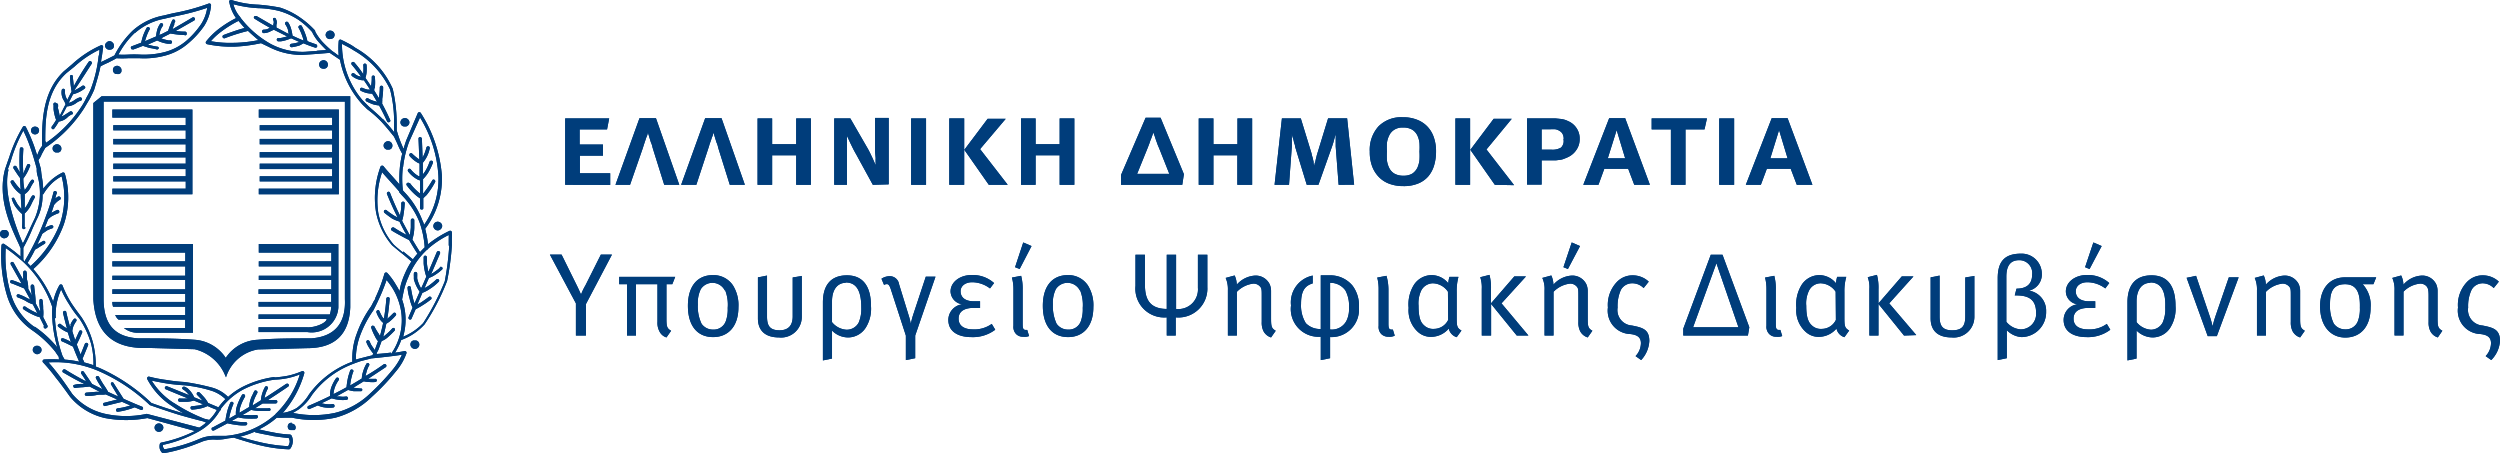 <svg xmlns="http://www.w3.org/2000/svg" width="214.27" height="38.844" viewBox="0 0 214.27 38.844">
  <g id="elliniki-dimokratia" transform="translate(0)">
    <path id="Path_280" data-name="Path 280" d="M.38,20.42a.43.43,0,0,0,.26-.11h0a.38.38,0,0,0,.11-.25h0a.35.35,0,0,0-.11-.27.29.29,0,0,0-.16-.07.18.18,0,0,0-.1,0,.2.2,0,0,0-.11,0,.33.33,0,0,0-.16.07.35.35,0,0,0-.11.27.34.34,0,0,0,.11.26.44.44,0,0,0,.27.11" fill="#003d7b" fill-rule="evenodd"/>
    <path id="Path_281" data-name="Path 281" d="M48.44,15.84V10.15h3.77l-.18.94H49.68v1.3h2v.95H49.7v1.51h2.6v1Z" fill="#003d7b"/>
    <path id="Path_282" data-name="Path 282" d="M56.93,15.84l-1-3.19a1.712,1.712,0,0,0-.14-.44c-.05-.16-.09-.29-.13-.42l-.13-.44a1.421,1.421,0,0,1-.14.44c-.04.13-.09.27-.14.42s-.1.3-.14.44L54,15.84H52.75l2.06-5.71h1.41l2,5.71Z" fill="#003d7b"/>
    <path id="Path_283" data-name="Path 283" d="M62.55,15.84l-1-3.19a1.712,1.712,0,0,0-.14-.44c-.05-.16-.09-.29-.13-.42s-.08-.27-.13-.44a1.421,1.421,0,0,1-.14.44c-.04.13-.08.27-.14.42s-.09.3-.14.44l-1.05,3.19h-1.3l2.06-5.71h1.4l2,5.71Z" fill="#003d7b"/>
    <path id="Path_284" data-name="Path 284" d="M68.24,15.84V13.31H66.18v2.53H64.93V10.15h1.25v2.21h2.06V10.15H69.5v5.69Z" fill="#003d7b"/>
    <path id="Path_285" data-name="Path 285" d="M74.81,15.84l-1.44-2.63c-.08-.14-.17-.3-.26-.48s-.17-.35-.25-.51l-.27-.58v4.2H71.5V10.15h1.38l1.49,2.58c.07.12.14.26.22.42l.21.44c.06.14.12.26.16.37l.09.19v-.19a3.79,3.79,0,0,1,0-.41L75,13V10.11h1.17V15.8Z" fill="#003d7b"/>
    <path id="Path_286" data-name="Path 286" d="M78.09,15.84V10.15h1.28v5.69Z" fill="#003d7b"/>
    <path id="Path_287" data-name="Path 287" d="M81.36,15.84V10.15h1.28v5.69Zm3.39,0-2.1-3,2-2.66H86.2L84,12.78l2.37,3.06Z" fill="#003d7b"/>
    <path id="Path_288" data-name="Path 288" d="M90.82,15.84V13.31H88.76v2.53H87.51V10.15h1.25v2.21h2.06V10.15h1.26v5.69Z" fill="#003d7b"/>
    <path id="Path_289" data-name="Path 289" d="M101.33,15.84H96.08V15l2.11-4.91h1.28l2,4.84Zm-2-3.18a3.5,3.5,0,0,1-.17-.43c-.06-.15-.11-.3-.15-.43s-.1-.28-.16-.45c-.06.19-.12.35-.17.49a4.289,4.289,0,0,0-.16.43l-.15.39-.91,2.24h2.76Z" fill="#003d7b"/>
    <path id="Path_290" data-name="Path 290" d="M106.05,15.84V13.31H104v2.53h-1.26V10.15H104v2.21h2.06V10.15h1.26v5.69Z" fill="#003d7b"/>
    <path id="Path_291" data-name="Path 291" d="M114.73,15.84l-.25-3.29v-.74a3,3,0,0,0,0-.32v-.14a1,1,0,0,0,0,.14,1.69,1.69,0,0,1-.09.31c-.03.12-.07.25-.1.38l-.11.34L113,15.84h-1l-1-3.27a.849.849,0,0,0-.09-.33,1.89,1.89,0,0,0-.1-.41,3.148,3.148,0,0,1-.09-.36.88.88,0,0,1,0-.19v1.29l-.24,3.27h-1.24l.63-5.69h1.62l.92,3a2.263,2.263,0,0,0,.09.35l.09.39a.492.492,0,0,0,.07.32.107.107,0,0,1,0,.15.8.8,0,0,1,0-.15.6.6,0,0,1,.07-.33,3.238,3.238,0,0,1,.09-.4,3.19,3.19,0,0,1,.09-.34l.92-3h1.63l.6,5.69Z" fill="#003d7b"/>
    <path id="Path_292" data-name="Path 292" d="M123.08,13a4.07,4.07,0,0,1-.17,1.19,2.6,2.6,0,0,1-.5.93,2.28,2.28,0,0,1-.87.61,3.19,3.19,0,0,1-1.26.22,3.37,3.37,0,0,1-1.23-.21,2.37,2.37,0,0,1-.9-.6,2.62,2.62,0,0,1-.56-.92A3.46,3.46,0,0,1,117.4,13a3,3,0,0,1,.75-2.17,2.74,2.74,0,0,1,2.08-.78,3.16,3.16,0,0,1,1.24.22,2.41,2.41,0,0,1,.89.6,2.53,2.53,0,0,1,.54.93,3.59,3.59,0,0,1,.18,1.2Zm-1.42,0a6.269,6.269,0,0,0,0-.74,2,2,0,0,0-.19-.67,1.2,1.2,0,0,0-.44-.48,1.5,1.5,0,0,0-.78-.18,1.3,1.3,0,0,0-.75.19,1.17,1.17,0,0,0-.43.48,2,2,0,0,0-.2.66,5.741,5.741,0,0,0,0,.71,6.338,6.338,0,0,0,0,.76,2,2,0,0,0,.2.67,1.13,1.13,0,0,0,.44.48,1.52,1.52,0,0,0,.79.18,1.4,1.4,0,0,0,.76-.19,1.33,1.33,0,0,0,.42-.49,2.29,2.29,0,0,0,.18-.66,6.091,6.091,0,0,0,0-.72Z" fill="#003d7b"/>
    <path id="Path_293" data-name="Path 293" d="M124.74,15.84V10.15H126v5.69Zm3.38,0-2.1-3,2-2.66h1.55l-2.17,2.63,2.37,3.06Z" fill="#003d7b"/>
    <path id="Path_294" data-name="Path 294" d="M135.39,11.91a1.58,1.58,0,0,1-.27.92,1.71,1.71,0,0,1-.64.59,2.829,2.829,0,0,1-.36.16,1.42,1.42,0,0,1-.35.11l-.39.05h-1.25v2.08h-1.25V10.15h2.45l.49.05a2.44,2.44,0,0,1,.34.08l.28.12a1.6,1.6,0,0,1,.7.61A1.56,1.56,0,0,1,135.39,11.91Zm-1.37,0a.87.87,0,0,0-.09-.42.63.63,0,0,0-.25-.26,1,1,0,0,0-.36-.15,3.15,3.15,0,0,0-.46,0h-.73v1.75H133a1.42,1.42,0,0,0,.79-.18.77.77,0,0,0,.21-.72Z" fill="#003d7b"/>
    <path id="Path_295" data-name="Path 295" d="M140.07,15.84l-.52-1.37H137.5l-.5,1.37h-1.3l2.22-5.71h1.37l2.12,5.71Zm-1.51-4.69-.76,2.42h1.49Z" fill="#003d7b"/>
    <path id="Path_296" data-name="Path 296" d="M146.09,11.09h-1.63v4.75h-1.25V11.09h-1.65v-.94h4.74Z" fill="#003d7b"/>
    <path id="Path_297" data-name="Path 297" d="M147.35,15.84V10.15h1.28v5.69Z" fill="#003d7b"/>
    <path id="Path_298" data-name="Path 298" d="M154,15.84l-.52-1.37h-2.05l-.51,1.37h-1.29l2.22-5.71h1.36l2.13,5.71Zm-1.52-4.69-.75,2.42h1.48Z" fill="#003d7b"/>
    <path id="Path_299" data-name="Path 299" d="M9.4,4.26a.42.42,0,0,0,.28-.1A.38.38,0,0,0,9.76,4a.28.28,0,0,0,0-.09.3.3,0,0,0-.11-.26.34.34,0,0,0-.52,0A.34.34,0,0,0,9,3.9a.36.36,0,0,0,.12.26.34.34,0,0,0,.26.1" fill="#003d7b" fill-rule="evenodd"/>
    <path id="Path_300" data-name="Path 300" d="M3,11.52a.37.37,0,0,0,.25-.1.34.34,0,0,0,0-.48A.42.42,0,0,0,3,10.85a.39.39,0,0,0-.24.09.33.33,0,0,0-.1.25.32.32,0,0,0,.1.23.35.35,0,0,0,.24.1" fill="#003d7b" fill-rule="evenodd"/>
    <path id="Path_301" data-name="Path 301" d="M10.05,6.35h.1a.291.291,0,0,0,.26-.34.31.31,0,0,0-.12-.26.35.35,0,0,0-.26-.11.41.41,0,0,0-.26.11A.36.36,0,0,0,9.68,6a.35.35,0,0,0,.11.26.25.25,0,0,0,.16.08h.1" fill="#003d7b" fill-rule="evenodd"/>
    <path id="Path_302" data-name="Path 302" d="M4.63,12.46a.33.33,0,0,0-.12.27.32.32,0,0,0,.12.26.36.36,0,0,0,.15.08H5A.4.4,0,0,0,5.15,13a.34.34,0,0,0,.11-.26.35.35,0,0,0-.11-.27.43.43,0,0,0-.26-.11.39.39,0,0,0-.26.11" fill="#003d7b" fill-rule="evenodd"/>
    <path id="Path_303" data-name="Path 303" d="M.38,20.42a.43.43,0,0,0,.26-.11h0a.38.38,0,0,0,.11-.25h0a.35.35,0,0,0-.11-.27.29.29,0,0,0-.16-.07.18.18,0,0,0-.1,0,.2.2,0,0,0-.11,0,.33.33,0,0,0-.16.07.35.35,0,0,0-.11.27.34.34,0,0,0,.11.26.44.44,0,0,0,.27.11" fill="#003d7b" fill-rule="evenodd"/>
    <path id="Path_304" data-name="Path 304" d="M3.29,29.64H3.08a.36.36,0,0,0-.15.08.31.31,0,0,0-.12.26.3.3,0,0,0,.12.26.36.36,0,0,0,.26.12.37.37,0,0,0,.26-.12A.31.31,0,0,0,3.56,30a.33.33,0,0,0-.11-.26.4.4,0,0,0-.16-.08" fill="#003d7b" fill-rule="evenodd"/>
    <path id="Path_305" data-name="Path 305" d="M28,5.8a.38.38,0,0,0-.27-.64.44.44,0,0,0-.27.11.39.39,0,0,0-.11.26.44.44,0,0,0,.11.27.42.42,0,0,0,.27.09A.38.38,0,0,0,28,5.8" fill="#003d7b" fill-rule="evenodd"/>
    <path id="Path_306" data-name="Path 306" d="M28.29,3.34a.43.43,0,0,0,.28-.09A.43.43,0,0,0,28.68,3a.39.39,0,0,0-.11-.27.44.44,0,0,0-.28-.11.39.39,0,0,0-.26.11.36.36,0,0,0-.12.27.39.39,0,0,0,.12.26.37.37,0,0,0,.26.09" fill="#003d7b" fill-rule="evenodd"/>
    <path id="Path_307" data-name="Path 307" d="M34.59,10.84h.21a.31.31,0,0,0,.17-.09.36.36,0,0,0,.12-.26.37.37,0,0,0-.12-.26.39.39,0,0,0-.27-.11.44.44,0,0,0-.27.11.41.41,0,0,0-.11.26.39.39,0,0,0,.11.26.27.27,0,0,0,.16.08" fill="#003d7b" fill-rule="evenodd"/>
    <path id="Path_308" data-name="Path 308" d="M33.26,12.82h.11a.4.4,0,0,0,.16-.08.38.38,0,0,0-.27-.64.39.39,0,0,0-.26.11.35.35,0,0,0,0,.53.36.36,0,0,0,.15.08h.11" fill="#003d7b" fill-rule="evenodd"/>
    <path id="Path_309" data-name="Path 309" d="M37.52,19h0a.44.44,0,0,0-.27.11.41.41,0,0,0-.11.26.39.39,0,0,0,.11.26.4.4,0,0,0,.27.12h0a.41.41,0,0,0,.38-.38.37.37,0,0,0-.12-.26.44.44,0,0,0-.26-.11" fill="#003d7b" fill-rule="evenodd"/>
    <path id="Path_310" data-name="Path 310" d="M35.65,29.18h-.21a.4.4,0,0,0-.16.08.38.38,0,0,0,.27.64.37.37,0,0,0,.27-.64.34.34,0,0,0-.17-.08" fill="#003d7b" fill-rule="evenodd"/>
    <path id="Path_311" data-name="Path 311" d="M25,36.23a.37.37,0,0,0-.25.09.41.41,0,0,0-.09.23.42.42,0,0,0,.09.25.47.47,0,0,0,.15.06h.34a.26.26,0,0,0,.1-.23.325.325,0,0,0-.34-.32" fill="#003d7b" fill-rule="evenodd"/>
    <path id="Path_312" data-name="Path 312" d="M14,36.65a.36.36,0,0,0-.12-.26.39.39,0,0,0-.52,0,.36.36,0,0,0,0,.52.38.38,0,0,0,.64-.26" fill="#003d7b" fill-rule="evenodd"/>
    <path id="Path_313" data-name="Path 313" d="M11.37,4.26c.3-.1.59-.22.88-.33l.56.18a4.535,4.535,0,0,1,.64.13.15.15,0,0,0,.16-.13A.13.13,0,0,0,13.5,4a6.18,6.18,0,0,1-.62-.12l-.21-.06.8-.35a3,3,0,0,0,.91.28h.2a.13.13,0,0,0,.16-.11.15.15,0,0,0-.11-.18h-.2a4.37,4.37,0,0,1-.62-.17L14,3.18l.61-.31A7.41,7.41,0,0,0,15.8,3a.13.13,0,0,0,.2-.15.14.14,0,0,0-.13-.14,5.033,5.033,0,0,1-.81-.06c.52-.28,1-.57,1.58-.89a.16.16,0,0,0,.05-.21.15.15,0,0,0-.2-.05c-.57.35-1.13.66-1.69,1a1.155,1.155,0,0,1,.12-.34A.47.47,0,0,0,14.94,2,.3.3,0,0,1,15,1.89a.16.16,0,0,0-.05-.2.13.13,0,0,0-.19.05,8.62,8.62,0,0,0-.35.9l-.55.28L13.65,3l.06-.27a1.47,1.47,0,0,1,.23-.49.16.16,0,0,0,0-.21.14.14,0,0,0-.21,0,1.73,1.73,0,0,0-.27.59,2.89,2.89,0,0,0-.08.5l-.95.41a2.91,2.91,0,0,1,.12-.39,3.47,3.47,0,0,1,.29-.64.15.15,0,0,0-.26-.13,4.91,4.91,0,0,0-.31.67,5.831,5.831,0,0,0-.17.62l-.79.3a.12.12,0,0,0-.08.18c0,.08.09.11.17.08" fill="#003d7b" fill-rule="evenodd"/>
    <path id="Path_314" data-name="Path 314" d="M2.11,19.48V18.3a2.45,2.45,0,0,0,.6-.85s.16-.33.24-.46a.16.16,0,0,0,0-.21.15.15,0,0,0-.2,0,2.57,2.57,0,0,0-.27.49,3.44,3.44,0,0,1-.36.59c0-.39,0-.8,0-1.22a1.41,1.41,0,0,0,.52-.61,3.85,3.85,0,0,1,.24-.4.13.13,0,0,0,0-.19.14.14,0,0,0-.2,0,3.18,3.18,0,0,0-.28.43,1.94,1.94,0,0,1-.29.42A4.168,4.168,0,0,1,2,15.3a3.85,3.85,0,0,0,.55-1,.145.145,0,1,0-.21-.2,6.63,6.63,0,0,0-.34.8,16.12,16.12,0,0,1,0-2.11.14.14,0,0,0-.13-.16c-.09,0-.15,0-.17.13a15.78,15.78,0,0,0,0,2c-.05-.07-.25-.43-.28-.48a.17.17,0,0,0-.2-.06.17.17,0,0,0-.07.2s.42.66.56.82l.06,1a4.9,4.9,0,0,1-.57-.7.14.14,0,0,0-.2-.07.13.13,0,0,0-.08.18,2.64,2.64,0,0,0,.86,1c0,.44.05.86.06,1.27-.1-.12-.22-.25-.32-.39s-.28-.54-.34-.58S1,17,1,17a2.3,2.3,0,0,0,.33.72,3.59,3.59,0,0,0,.56.62,8.24,8.24,0,0,1,0,1.13.17.17,0,0,0,.14.17.16.16,0,0,0,.16-.13" fill="#003d7b" fill-rule="evenodd"/>
    <path id="Path_315" data-name="Path 315" d="M6.21,9.82a.16.16,0,0,0,0-.2.15.15,0,0,0-.2-.07l-.39.25a1.51,1.51,0,0,1-.35.19c.14-.26.3-.55.46-.87a1.46,1.46,0,0,0,.79-.28,1.32,1.32,0,0,1,.36-.2.15.15,0,1,0-.08-.28,1.49,1.49,0,0,0-.43.23,1.46,1.46,0,0,1-.49.23h0l.38-.74a2.72,2.72,0,0,0,1-.49.12.12,0,0,0,0-.19.16.16,0,0,0-.2-.05,4.17,4.17,0,0,1-.71.41C6.89,7,7.84,5.47,7.86,5.47a.16.16,0,0,0-.05-.2.14.14,0,0,0-.19,0A21.271,21.271,0,0,0,6.32,7.4c0-.16-.08-.78-.08-.81A.125.125,0,1,0,6,6.58a9,9,0,0,0,.14,1.26c-.14.26-.27.51-.39.76V8.51a1.17,1.17,0,0,1-.18-.72.15.15,0,0,0-.11-.18.14.14,0,0,0-.17.11,1.26,1.26,0,0,0,.2.92,1.94,1.94,0,0,1,.13.3c-.18.34-.34.67-.51,1a3.82,3.82,0,0,0-.13-.62c-.04-.2,0-.13,0-.18V9a.15.15,0,0,0-.15-.15A.142.142,0,0,0,4.59,9v.36a3.88,3.88,0,0,0,.22.92,5.25,5.25,0,0,1-.36.55.15.15,0,0,0,0,.2.12.12,0,0,0,.19,0,5.38,5.38,0,0,0,.4-.61,1.36,1.36,0,0,0,.8-.42,1.71,1.71,0,0,1,.37-.22" fill="#003d7b" fill-rule="evenodd"/>
    <path id="Path_316" data-name="Path 316" d="M27.1,3.8q-.37-.12-.75-.27h0a4.71,4.71,0,0,0-.19-.64,5.23,5.23,0,0,0-.31-.69.17.17,0,0,0-.2,0,.14.14,0,0,0-.05.2,4.06,4.06,0,0,1,.29.64,3.19,3.19,0,0,1,.13.44c-.32-.13-.63-.27-.95-.42a3.82,3.82,0,0,0-.11-.55,2,2,0,0,0-.26-.59.15.15,0,0,0-.24.18,1.47,1.47,0,0,1,.23.49,3.028,3.028,0,0,0,.06.32l-.21-.1-.85-.45V2.12a.59.59,0,0,0-.06-.52c0-.07-.11-.08-.2-.05a.16.16,0,0,0,0,.19.44.44,0,0,1,0,.33.68.68,0,0,0,0,.14l-1.45-.84c-.07,0-.17,0-.2.05a.13.13,0,0,0,.05.19c.44.28.89.54,1.32.78H23.1a.82.82,0,0,1-.49.15.15.15,0,0,0,0,.3,1.34,1.34,0,0,0,.62-.18l.24-.11,1,.5.14.07a4.75,4.75,0,0,1-.57.14h-.21a.144.144,0,0,0,.07.28h.19a3.28,3.28,0,0,0,.86-.26l.76.34h-.12a3.25,3.25,0,0,1-.62.13.17.17,0,0,0-.13.17.18.18,0,0,0,.17.13,4.72,4.72,0,0,0,.65-.15A2.69,2.69,0,0,0,26,3.71c.32.13.65.26,1,.37A.14.14,0,0,0,27.18,4a.17.17,0,0,0-.08-.2" fill="#003d7b" fill-rule="evenodd"/>
    <path id="Path_317" data-name="Path 317" d="M32.76,8.81a.78.78,0,0,1,0-.14,1,1,0,0,0,0-.18,6.08,6.08,0,0,0,.08-1,.145.145,0,0,0-.29,0,5.43,5.43,0,0,1-.08.92c-.13-.22-.26-.44-.4-.66,0,0,0-.18.06-.23a4.42,4.42,0,0,0,0-.91.136.136,0,1,0-.27.02,3.72,3.72,0,0,1-.06.76c-.15-.23-.31-.47-.48-.71a2.26,2.26,0,0,0,.1-.48,4,4,0,0,0,0-.6.14.14,0,0,0-.14-.15.13.13,0,0,0-.14.15,3.57,3.57,0,0,1,0,.57v.19L30.89,6c-.17-.23-.34-.44-.52-.65a.16.16,0,0,0-.22,0,.15.15,0,0,0,0,.2c.18.21.36.44.52.65l.28.37a1,1,0,0,1-.57-.26.16.16,0,0,0-.22,0,.14.14,0,0,0,0,.2,1.67,1.67,0,0,0,.9.37h.13c.18.27.36.53.53.8H31.5a2.84,2.84,0,0,1-.44-.15.143.143,0,1,0-.12.26,2.5,2.5,0,0,0,.48.18,2.42,2.42,0,0,0,.48.06l.42.7-.25-.07a2,2,0,0,1-.52-.23.15.15,0,0,0-.2.07c-.05.06,0,.14.05.19a5.51,5.51,0,0,0,.57.25,3,3,0,0,0,.52.1c.25.45.48.91.69,1.37a.14.14,0,0,0,.18.06.13.13,0,0,0,.08-.19c-.21-.47-.44-.94-.69-1.4" fill="#003d7b" fill-rule="evenodd"/>
    <path id="Path_318" data-name="Path 318" d="M35.09,15.7a.16.16,0,0,0-.21,0,.14.14,0,0,0,0,.21,4.71,4.71,0,0,0,.54.62A3.59,3.59,0,0,0,36,17v.83a.13.13,0,0,0,.15.13.12.12,0,0,0,.13-.14v-.83l.11-.11.17-.16a6.47,6.47,0,0,0,.73-1.11.15.15,0,0,0-.06-.2.12.12,0,0,0-.18.05,10.34,10.34,0,0,1-.79,1.15V15.35a3.23,3.23,0,0,0,.45-.57,5.5,5.5,0,0,0,.39-.81.14.14,0,0,0-.08-.19.16.16,0,0,0-.2.08,4.18,4.18,0,0,1-.35.77,2.62,2.62,0,0,1-.23.32v-1a2.72,2.72,0,0,0,.59-1.23h0a.14.14,0,0,0-.1-.18.16.16,0,0,0-.18.09h0a3.58,3.58,0,0,1-.33.87l-.06-1.61a.16.16,0,0,0-.16-.14.13.13,0,0,0-.13.14l.07,1.78a4.6,4.6,0,0,1-.61-.5.15.15,0,0,0-.21,0,.18.18,0,0,0,0,.22,2.82,2.82,0,0,0,.65.54l.19.09V15.1h-.08a2.31,2.31,0,0,1-.69-.6.15.15,0,0,0-.2,0,.16.16,0,0,0,0,.21,2.52,2.52,0,0,0,.79.67.84.84,0,0,0,.16.07H36v1.14c-.11-.09-.23-.19-.34-.3a4.22,4.22,0,0,1-.52-.59" fill="#003d7b" fill-rule="evenodd"/>
    <path id="Path_319" data-name="Path 319" d="M37.72,22.94a7.06,7.06,0,0,1-.77.56c.25-.57.5-1.16.77-1.79a.17.17,0,0,0-.08-.18.16.16,0,0,0-.2.07l-.72,1.7a4.911,4.911,0,0,1-.13-.75c0-.07,0-.48,0-.49a.15.15,0,0,0-.15-.15.14.14,0,0,0-.13.15v.5a4.51,4.51,0,0,0,.23,1.15c-.15.34-.29.69-.45,1a3.06,3.06,0,0,1-.33-.83,2.089,2.089,0,0,1,0-.21v-.22a.145.145,0,0,0-.29,0h0a2.419,2.419,0,0,0,0,.25c0,.06,0,.14,0,.23a3.46,3.46,0,0,0,.5,1.07l-.44,1a3.51,3.51,0,0,1-.15-.5c-.07-.28-.12-.58-.17-.85,0-.09-.08-.13-.16-.13a.15.15,0,0,0-.12.16,3.909,3.909,0,0,0,.17.88,4,4,0,0,0,.26.81l-.34.81a.15.15,0,0,0,.08.2.13.13,0,0,0,.18-.09l.34-.78c.2-.11.41-.22.62-.36a6.91,6.91,0,0,0,.7-.49.13.13,0,0,0,0-.2.14.14,0,0,0-.2,0c-.24.18-.47.34-.68.48l-.29.16.43-1a3,3,0,0,0,.66-.35,4.2,4.2,0,0,0,.73-.59.13.13,0,0,0,0-.21.14.14,0,0,0-.19,0,7.109,7.109,0,0,1-.69.56l-.33.19c.12-.29.25-.58.38-.87l.31-.14a4.14,4.14,0,0,0,.82-.59.13.13,0,0,0,0-.19.15.15,0,0,0-.21,0" fill="#003d7b" fill-rule="evenodd"/>
    <path id="Path_320" data-name="Path 320" d="M38.73,19.92a.15.15,0,0,0-.19-.14,9.35,9.35,0,0,0-1.86,1.16,8.851,8.851,0,0,0-.24-1.33A7.08,7.08,0,0,0,37.87,15a11.66,11.66,0,0,0-1.8-5.31.15.15,0,0,0-.26,0l-1,2.36c-.08.24-.16.48-.22.71a10,10,0,0,1-.59-1.6v-.3a13.48,13.48,0,0,0-.34-3.25h0a7.52,7.52,0,0,0-3.2-3.51,4.48,4.48,0,0,0-.67-.41c-.21-.12-.41-.21-.55-.28a.14.14,0,0,0-.21.11,7.36,7.36,0,0,0,0,1.25l-.15-.1a4.07,4.07,0,0,0-.39-.28h0a9.58,9.58,0,0,1-.87-.82,4.61,4.61,0,0,1-.6-.85s0-.12-.07-.16h0a7.61,7.61,0,0,0-1.15-1A6.46,6.46,0,0,0,24,.65,16.43,16.43,0,0,0,22.16.4,8.47,8.47,0,0,1,19.84,0h-.06a.22.22,0,0,0-.13.07.16.16,0,0,0,0,.1,3.53,3.53,0,0,0,.58,1.38,9.65,9.65,0,0,0-1.44.9,6.27,6.27,0,0,0-1.13,1.11.15.15,0,0,0,.1.23A10.21,10.21,0,0,0,20.09,4a13.34,13.34,0,0,0,2.28-.3L23,4a6.21,6.21,0,0,0,2.89.71h0l1.28-.09,1.09-.09.88.59a7.9,7.9,0,0,0,1.75,3.64,3.87,3.87,0,0,0,.38.4l.19.19a9.74,9.74,0,0,1,1.15,1c.39.4.76.87,1.16,1.36h0c.11.23.23.47.34.73a7.1,7.1,0,0,0,.36.73,9.851,9.851,0,0,0-.18,1,10.09,10.09,0,0,0-.05,1.64l-.42-.48c-.31-.35-.64-.7-.93-1.06a.16.16,0,0,0-.27,0,7.68,7.68,0,0,0-.4,3.86,6.13,6.13,0,0,0,1.38,2.89s.54.46.82.68.57.47.84.71a6.73,6.73,0,0,0-.54,1,7,7,0,0,0-.35.94c-.05.2-.09.4-.13.6a5.09,5.09,0,0,0-.31-.55,5.79,5.79,0,0,0-.73-1,.15.15,0,0,0-.25.05,13.53,13.53,0,0,1-.78,2.08c0,.13-.12.24-.18.37s-.18.35-.18.35a9.52,9.52,0,0,0-1.24,2.37A6,6,0,0,0,30.2,31l-.26.1a8,8,0,0,0-3.46,2.71,4,4,0,0,1-1.05,1.16,3.18,3.18,0,0,1-1.19.42,8.83,8.83,0,0,0,1.84-3.4.15.15,0,0,0-.19-.18,7,7,0,0,1-1.15.38,9.68,9.68,0,0,1-1.22.16h0v.1h0v-.14a8.74,8.74,0,0,0-2.71.84,5.91,5.91,0,0,0-1.26.87,3.14,3.14,0,0,0-1.34-.79,19.64,19.64,0,0,0-2.39-.49,13.341,13.341,0,0,1-1.52-.17,11.94,11.94,0,0,1-1.52-.29.15.15,0,0,0-.16.21,6.16,6.16,0,0,0,2.13,2.32,10.8,10.8,0,0,0,1,.63l-.3-.09c-.83-.24-1.66-.52-2.47-.81a15.63,15.63,0,0,0-4.45-3l-.32-.12a8,8,0,0,0-.23-2,7.38,7.38,0,0,0-1-2.24s-.6-.79-.88-1.23a9.13,9.13,0,0,1-.75-1.5.15.15,0,0,0-.26,0,4.71,4.71,0,0,0-.53,1.41,9.64,9.64,0,0,0-1.71-2.8,9.36,9.36,0,0,0,2.61-3.8,7.29,7.29,0,0,0,.1-4.37.15.15,0,0,0-.2-.1,4.32,4.32,0,0,0-1,.67,5.76,5.76,0,0,0-.66.72,6.376,6.376,0,0,0-.11-1c-.05-.31-.08-.67-.08-.67-.07-.28-.15-.54-.22-.79a1.81,1.81,0,0,0,.28-.49c.07-.14.3-.54.31-.56A11.68,11.68,0,0,0,7.21,9.28l.47-.79c.15-.28.28-.54.39-.8,0,0,.44-1.41.54-2a6.65,6.65,0,0,1,.66-.32c.22-.12.47-.23.71-.38a8.68,8.68,0,0,0,1,0h1a6.86,6.86,0,0,0,2.19-.23,4.9,4.9,0,0,0,1.91-1A7.63,7.63,0,0,0,17.5,2.22,3.88,3.88,0,0,0,18.09.45.15.15,0,0,0,17.9.3a18,18,0,0,1-2.83.79c-.33.06-.67.15-1,.23h0a5.48,5.48,0,0,0-2.69,1.3A8,8,0,0,0,9.81,4.75l-.67.34-.48.23a3.545,3.545,0,0,1,.07-.47c.02-.15.08-.56.11-.82a.14.14,0,0,0-.19-.15A9.21,9.21,0,0,0,6.19,5.5l-.73.62h0c-1.81,1.73-1.85,4.24-1.86,6v.4a2.22,2.22,0,0,0-.31.53,1.74,1.74,0,0,1-.11.25c-.09-.29-.18-.56-.27-.82a14.25,14.25,0,0,0-.7-1.61.15.15,0,0,0-.25,0A12.28,12.28,0,0,0,.78,13.51c-.11.29-.35,1-.35,1C-.23,17,.88,19.34,1.65,21a2.57,2.57,0,0,0,.12.27v.72l-.52-.43c-.28-.21-.57-.43-.88-.64A.15.15,0,0,0,.13,21a12.06,12.06,0,0,0,.48,4.36A5.6,5.6,0,0,0,2.75,28.3a9.23,9.23,0,0,1,2,1.86c.09.15.19.28.29.43v.08a.21.21,0,0,0,.05.14,11.541,11.541,0,0,0-1.31,0,.15.15,0,0,0-.1.24,15.31,15.31,0,0,1,1.11,1.33C5.23,32.91,6,34,6,34a5.47,5.47,0,0,0,3,1.83,9.65,9.65,0,0,0,3.63,0l4.08,1.11a11.58,11.58,0,0,1-2.92,1,.2.2,0,0,0-.1.15.92.92,0,0,0,0,.36.83.83,0,0,0,.24.39.34.34,0,0,0,.11,0,12.26,12.26,0,0,0,1.59-.38c.54-.14,1.62-.58,1.62-.58a2.7,2.7,0,0,1,1.24-.2,3.953,3.953,0,0,0,.87-.07c.33-.07.46-.06.68-.1,0,0,1.57.51,2.36.68a12.2,12.2,0,0,0,2.37.32.17.17,0,0,0,.11-.06,1.08,1.08,0,0,0,.21-.56,1,1,0,0,0-.11-.57.25.25,0,0,0-.12-.08,8.709,8.709,0,0,1-1.45-.18c-.45-.08-.81-.16-1.21-.26a6.74,6.74,0,0,0,1.52-1,6.32,6.32,0,0,0,.65,0h.67a8.85,8.85,0,0,0,3.7,0A7.1,7.1,0,0,0,31.88,34a18.37,18.37,0,0,0,2.06-2.18,4.9,4.9,0,0,0,.9-1.55.15.15,0,0,0-.18-.18c-.27.06-.54.1-.8.14a6.1,6.1,0,0,0,.53-1.09,5,5,0,0,0,2-1.34,18.55,18.55,0,0,0,1.93-3.72A21.76,21.76,0,0,0,38.73,21v-.6a4.35,4.35,0,0,0,0-.52M20.07,3.67a9.2,9.2,0,0,1-2-.14A5.77,5.77,0,0,1,19,2.68a9.44,9.44,0,0,1,1.44-.89s.36.43.53.61c-.64.15-1.81.6-1.81.6a.149.149,0,0,0,.1.28,15.29,15.29,0,0,1,2-.63c.23.23.85.76.89.79a11.8,11.8,0,0,1-2,.23m7.06.69-1.08.08a5.77,5.77,0,0,1-2.92-.67,8.43,8.43,0,0,1-2.46-2.08,1.59,1.59,0,0,1-.18-.25A2.63,2.63,0,0,1,20,.36,10,10,0,0,0,22.13.7a8.34,8.34,0,0,1,1.76.23,6,6,0,0,1,1.75.81,7,7,0,0,1,1.11,1,3.57,3.57,0,0,0,.69,1c.18.2.37.39.53.55l-.84.06m5.67,5.86c-.39-.4-1.18-1.07-1.18-1.07l-.54-.54a7.41,7.41,0,0,1-1.77-4.84l.35.18a6.8,6.8,0,0,1,.66.38,7.56,7.56,0,0,1,3.11,3.34h0a11.12,11.12,0,0,1,.34,3.18v.3a1.13,1.13,0,0,0,.05.24,15.449,15.449,0,0,0-1-1.18M11.56,2.84A5.22,5.22,0,0,1,14.12,1.6c.34-.09.67-.15,1-.23a20.891,20.891,0,0,0,2.64-.7,3.54,3.54,0,0,1-.51,1.38,7.21,7.21,0,0,1-1.33,1.49,4.77,4.77,0,0,1-1.79.92,7.21,7.21,0,0,1-2.1.22,9.37,9.37,0,0,0-1.06,0,7.42,7.42,0,0,1-.82,0,7.16,7.16,0,0,1,1.4-1.86m-7.67,9.3c0-1.75,0-4.22,1.83-5.87l.67-.54A8.63,8.63,0,0,1,8.52,4.26a1.515,1.515,0,0,1-.07.56A11.23,11.23,0,0,1,7.8,7.58a6.08,6.08,0,0,1-.38.77A5.91,5.91,0,0,1,7,9.11a11.07,11.07,0,0,1-3.07,3.14v-.11m11,22.42A6,6,0,0,1,13,32.62c.42.09.83.17,1.25.24a15,15,0,0,0,1.52.16h0a11.16,11.16,0,0,1,2.32.46,3,3,0,0,1,1.23.73,5.94,5.94,0,0,0-.6.7l-.88-.37a3,3,0,0,0-.48-.64,2.46,2.46,0,0,0-.28-.28.15.15,0,0,0-.2.21h0s.42.43.48.51l-.72-.29a2.11,2.11,0,0,0-.58-.78l-.14-.08a.3.3,0,0,0-.15-.05.15.15,0,0,0-.16.13c0,.07.16.17.19.18a2.33,2.33,0,0,1,.41.42l-1.88-.76a.14.14,0,0,0-.19.08.13.13,0,0,0,.08.18l1.89.78H16a3.88,3.88,0,0,1-.58,0,.13.13,0,0,0-.15.13.14.14,0,0,0,.13.16h.62a2.58,2.58,0,0,0,.59-.11l.8.32-.3.09-.65.08a.12.12,0,0,0-.13.14.15.15,0,0,0,.15.15,5.62,5.62,0,0,0,.7-.1,2.75,2.75,0,0,0,.61-.21c.26.12.53.23.8.33a3.65,3.65,0,0,1-.66.86l-.41-.1a13.93,13.93,0,0,1-2.61-1.35M3.71,16.65h0a4.58,4.58,0,0,1,.8-1,4,4,0,0,1,.77-.54,7.11,7.11,0,0,1-.12,4A9.24,9.24,0,0,1,2.62,22.8l-.26-.27A9.735,9.735,0,0,0,3,21.4H3c.18-.11.18-.11.2-.11.21-.15.44-.28.65-.41a.16.16,0,0,0,0-.2.15.15,0,0,0-.2,0l-.45.27c.15-.3.29-.6.43-.92l.42-.29a2.56,2.56,0,0,1,.4-.16.15.15,0,0,0,.12-.16.16.16,0,0,0-.18-.12,2,2,0,0,0-.48.2H3.84c.1-.22.19-.46.28-.69h0a1.71,1.71,0,0,1,.31-.27A3.42,3.42,0,0,1,5,18.28a.14.14,0,0,0,.07-.19A.13.13,0,0,0,4.89,18a3.18,3.18,0,0,0-.49.26c.08-.23.16-.46.23-.69h0a2.05,2.05,0,0,1,.24-.26,1.61,1.61,0,0,1,.3-.21.165.165,0,0,0-.2-.25,1.88,1.88,0,0,0-.23.16,1.91,1.91,0,0,1,.13-.45.15.15,0,0,0-.11-.18.14.14,0,0,0-.18.1c-.08.34-.18.67-.28,1s-.21.64-.33.95a21.42,21.42,0,0,1-1.89,4L2,22.24v-1a14.54,14.54,0,0,0,.69-1.42c.14-.34.45-1,.45-1a4.44,4.44,0,0,0,.51-2.17m-3-2.1h0c.13-.33.25-.66.35-1A12.49,12.49,0,0,1,2,11.2a11.74,11.74,0,0,1,.56,1.33c.2.56.39,1.18.59,1.93h0a1.735,1.735,0,0,0,.08.64A5.54,5.54,0,0,1,3,18.67s-.33.69-.47,1-.38.84-.57,1.19c0,0-1.85-4-1.22-6.34m2.21,13.5a5.31,5.31,0,0,1-2-2.76,11.38,11.38,0,0,1-.46-4c.22.15.43.31.64.47s.54.44.79.65a9.45,9.45,0,0,1,2.56,3.93v.06a6.63,6.63,0,0,0,0,.9,11,11,0,0,0,.43,2.5A9.41,9.41,0,0,0,2.98,28m1.8-.75a5.22,5.22,0,0,1,.46-2.44,8.2,8.2,0,0,0,.67,1.25A9.15,9.15,0,0,0,6.8,27.3a7.86,7.86,0,0,1,1,2.14,6.77,6.77,0,0,1,.21,1.86c-.26-.09-.53-.17-.8-.24,0-.1-.09-.21-.14-.31h0c.17-.39.33-.8.48-1.16a.15.15,0,1,0-.28-.11c-.13.32-.24.61-.36.9-.12-.29-.23-.57-.33-.86l.2-.42c.1-.2.18-.41.26-.59a.141.141,0,0,0-.26-.11c-.08.19-.18.39-.26.58l-.08.16-.09-.27L6.2,28.4a.1.1,0,0,0,0-.05,1.74,1.74,0,0,1,.1-.41,2.56,2.56,0,0,1,.22-.39.14.14,0,0,0,0-.2.13.13,0,0,0-.2,0,1.63,1.63,0,0,0-.28.47A.14.14,0,0,1,6,28c-.12-.42-.23-.84-.32-1.25a.12.12,0,0,0-.16-.1.14.14,0,0,0-.12.16c.1.45.22.9.34,1.34a3.51,3.51,0,0,1-.52-.36.13.13,0,0,0-.19,0A.12.12,0,0,0,5,28a3.08,3.08,0,0,0,.69.44l.12.05c.06.18.11.36.17.54l.12.35L6,29.26A4,4,0,0,0,5.43,29a.16.16,0,0,0-.2.06.18.18,0,0,0,.08.2c.18.07.34.15.51.23l.44.22c.16.43.34.86.53,1.29a8.75,8.75,0,0,0-1.25-.18l-.18-.31a11.48,11.48,0,0,1-.65-3.23m7.87,8.19a8.39,8.39,0,0,1-3.56,0,5.12,5.12,0,0,1-2.83-1.71h0c-.37-.54-.73-1.08-1.11-1.57s-.62-.79-.93-1.13a9.41,9.41,0,0,1,4.3.74,15.12,15.12,0,0,1,4.39,2.92s1.72.6,2.56.85q1,.29,2,.54l.27.11a4.25,4.25,0,0,1-.59.43Zm10.79,1.9c.45.07.93.13,1.39.18a.86.86,0,0,1,.07.34,1.25,1.25,0,0,1-.13.35,13.1,13.1,0,0,1-2.24-.3c-.63-.14-1.27-.31-1.9-.51A7.56,7.56,0,0,0,21.83,37a.13.13,0,0,0,.07.06c.49.12,1,.21,1.47.3m.26-1.87a7.26,7.26,0,0,1-4.3,1.87h-.85a3.14,3.14,0,0,0-1.37.25h0a13.09,13.09,0,0,1-1.55.56,12.51,12.51,0,0,1-1.47.34.78.78,0,0,1-.12-.21,1,1,0,0,1,0-.17A11.26,11.26,0,0,0,17,37a4.81,4.81,0,0,0,1.85-1.81.11.11,0,0,0,.08-.08.17.17,0,0,0,0-.07,5.76,5.76,0,0,1,2-1.7,8.38,8.38,0,0,1,2.61-.8h0a6.26,6.26,0,0,0,2.16-.45,7.88,7.88,0,0,1-2.08,3.39M34.55,14.31a9.1,9.1,0,0,1,.52-2.17L36,10.07A10.77,10.77,0,0,1,37.57,15a6.75,6.75,0,0,1-1.23,4.28,1.224,1.224,0,0,0-.14-.39,7.15,7.15,0,0,0-1.45-2.33h0l-.22-.24a8.75,8.75,0,0,1,0-2m0,7.31c-.26-.21-.52-.42-.77-.65a5.82,5.82,0,0,1-1.34-2.75,7.42,7.42,0,0,1,.33-3.47c.25.3.52.59.78.88s.47.52.69.78a.1.1,0,0,0,0,.06l.21.24h0A7.18,7.18,0,0,1,35.94,19a8.15,8.15,0,0,1,.46,2.2c-.14.13-.27.27-.4.41-.23-.37-.45-.73-.66-1.09a3.49,3.49,0,0,0,.17-1v-.64a.15.15,0,1,0-.3,0v.61a4.8,4.8,0,0,1-.09.66c-.18-.32-.62-1.15-.66-1.23a2.81,2.81,0,0,0,.13-.58,8.44,8.44,0,0,0,.1-.91.14.14,0,0,0-.14-.15.16.16,0,0,0-.16.13,3.319,3.319,0,0,1-.08.9,1.7,1.7,0,0,0,0,.22c-.32-.65-.61-1.31-.88-2a.13.13,0,0,0-.19-.08.14.14,0,0,0-.07.18c.28.69.58,1.37.91,2a2.39,2.39,0,0,1-.32-.16,7.181,7.181,0,0,1-.62-.44.14.14,0,0,0-.2,0,.15.15,0,0,0,0,.2c.21.18.44.34.65.49a3,3,0,0,0,.65.27,11.706,11.706,0,0,0,.61,1.15,12.36,12.36,0,0,1-1.09-.64.17.17,0,0,0-.2.05.14.14,0,0,0,0,.2c.27.18,1.25.71,1.5.82.23.39.46.78.72,1.17a6,6,0,0,0-.39.49l-.83-.68m-.1,8.83a5.48,5.48,0,0,1-.76,1.25,20.641,20.641,0,0,1-2,2.12,6.58,6.58,0,0,1-3,1.64,8.67,8.67,0,0,1-3.59,0l.49-.3a4.27,4.27,0,0,0,1.14-1.24h0a7.75,7.75,0,0,1,3.34-2.59c.27-.11.54-.21.84-.31l.9-.23s1.88-.18,2.69-.33m-1-.17h0q-.61.08-1.23.12c0-.12.11-.25.16-.38l.27-.73a1.63,1.63,0,0,0,.51-.31,7.8,7.8,0,0,0,.59-.57.14.14,0,0,0,0-.2c0-.07-.14-.05-.19,0a4.67,4.67,0,0,1-.56.54.82.82,0,0,1-.22.16c.11-.36.19-.73.27-1.11a1.85,1.85,0,0,0,.34-.23,4,4,0,0,0,.46-.46.15.15,0,0,0,0-.21.14.14,0,0,0-.2,0c-.16.16-.31.31-.44.42a.6.6,0,0,0-.08.08c.1-.56.16-1.14.21-1.73a.13.13,0,0,0-.13-.14.14.14,0,0,0-.16.13,16.352,16.352,0,0,1-.21,1.73c0-.05-.08-.09-.12-.15a5.185,5.185,0,0,1-.25-.49c-.08-.18-.1-.11-.18-.1a.15.15,0,0,0-.08.2,2.44,2.44,0,0,0,.28.56,1.28,1.28,0,0,0,.29.32c-.08.38-.17.75-.27,1.12a1,1,0,0,1-.1-.17A4.79,4.79,0,0,1,32.1,28a.18.18,0,0,0-.2-.08.15.15,0,0,0-.08.18,4.68,4.68,0,0,0,.33.75,1.55,1.55,0,0,0,.25.39l-.28.76c-.12-.17-.23-.33-.33-.49l-.12-.27a.18.18,0,0,0-.18-.08.15.15,0,0,0-.08.2s.1.23.13.28a4.3,4.3,0,0,0,.45.66l-.07.15s-1.32.33-1.42.37a5.79,5.79,0,0,1,.32-1.94A9.51,9.51,0,0,1,32,26.6s.33-.64.38-.77A16.34,16.34,0,0,0,33.13,24a6.46,6.46,0,0,1,.54.75,5.23,5.23,0,0,1,.47,1,5,5,0,0,1-.64,4.61m5-9.25a24.451,24.451,0,0,1-.38,3,20.93,20.93,0,0,1-1.85,3.58,4.88,4.88,0,0,1-1.72,1.17,5.14,5.14,0,0,0-.09-3.19s.13-.7.21-1a6.773,6.773,0,0,1,.33-.92,6.54,6.54,0,0,1,1.6-2.35.13.13,0,0,0,.1-.09,8.16,8.16,0,0,1,1.76-1.17,2.91,2.91,0,0,1,0,.3v.59" fill="#003d7b" fill-rule="evenodd"/>
    <path id="Path_321" data-name="Path 321" d="M31.4,31.93a2.28,2.28,0,0,1,.24-.61c.05-.06,0-.14-.05-.19a.13.13,0,0,0-.19.06,2.73,2.73,0,0,0-.28.66,2,2,0,0,0-.11.59c-.33.21-.67.41-1,.6a4,4,0,0,1,.14-.77,2.161,2.161,0,0,1,.13-.41.13.13,0,0,0-.08-.18.14.14,0,0,0-.19.08l-.14.43a6.15,6.15,0,0,0-.17,1c-.37.21-.74.4-1.12.59a2.21,2.21,0,0,1,.09-.49,2.64,2.64,0,0,1,.36-.71.14.14,0,1,0-.23-.16,3.5,3.5,0,0,0-.41.79,2,2,0,0,0-.1.73c-.61.3-1.22.58-1.86.85a.14.14,0,0,0-.07.18.13.13,0,0,0,.18.08l.7-.3h0a2.1,2.1,0,0,0,.65.18,2.83,2.83,0,0,0,.65,0,.134.134,0,0,0,.13-.17.15.15,0,0,0-.16-.13,2,2,0,0,1-.6,0,2.17,2.17,0,0,1-.35-.07l.87-.42a3.31,3.31,0,0,0,.64.13,2.65,2.65,0,0,0,.62,0,.14.14,0,0,0,.14-.14.16.16,0,0,0-.16-.15,1.7,1.7,0,0,1-.55,0h-.29l1-.56a3.88,3.88,0,0,0,.49.11h.59a.12.12,0,0,0,.14-.13.15.15,0,0,0-.05-.1c-.2,0-.67-.07-.72-.07l.9-.55a1.89,1.89,0,0,0,.47.06,2.26,2.26,0,0,0,.52,0,.15.15,0,0,0,.13-.16.14.14,0,0,0-.16-.11h-.59l1.51-1a.15.15,0,1,0-.18-.24,17.817,17.817,0,0,1-1.55,1,1.67,1.67,0,0,1,.08-.32" fill="#003d7b" fill-rule="evenodd"/>
    <path id="Path_322" data-name="Path 322" d="M3.7,27.17a2.8,2.8,0,0,0,0-.7,4.36,4.36,0,0,0-.05-.72.15.15,0,0,0-.16-.13.14.14,0,0,0-.11.16,3.208,3.208,0,0,0,.05.69c.05.23,0,.15,0,.22L3.06,26c0-.46-.09-1.06-.13-1.49h0a.18.18,0,0,0-.17-.13.16.16,0,0,0-.13.17h0c0,.26.08.56.11.86v-.07l-.32-.59a2.869,2.869,0,0,0-.08-.7c-.08-.22,0-.48-.06-.71a.145.145,0,0,0-.29,0h0A6.34,6.34,0,0,0,2,24H2l-.82-1.47a.16.16,0,0,0-.2-.07.15.15,0,0,0-.06.2l.93,1.65-.16-.06c-.22-.09-.43-.17-.62-.23a.14.14,0,1,0-.1.26c.19.06.41.16.62.24l.48.2.35.64c.06.1.11.21.17.32l-.28-.14a4,4,0,0,0-.69-.31.14.14,0,0,0-.19.08.16.16,0,0,0,.09.18,5.13,5.13,0,0,1,.66.29,2.42,2.42,0,0,0,.63.3l.39.76h0a5.42,5.42,0,0,1-1-.54.141.141,0,1,0-.2.2,5.63,5.63,0,0,0,1.07.58l.19.07h.12l.39.78A.143.143,0,1,0,4,28.1a.14.14,0,0,0,.07-.19c-.12-.25-.25-.49-.37-.74" fill="#003d7b" fill-rule="evenodd"/>
    <path id="Path_323" data-name="Path 323" d="M12.16,34.85c-.53-.21-1.05-.44-1.57-.67l-.85-1.34a.13.13,0,0,0-.2-.05.15.15,0,0,0,0,.2l.6,1-.87-.4a7,7,0,0,0-.39-.62c-.15-.23-.28-.46-.39-.67a.16.16,0,0,0-.2-.06.13.13,0,0,0-.06.19h0a6,6,0,0,0,.4.68l.16.25-.9-.45-.36-.54c-.13-.18-.24-.37-.36-.52a.12.12,0,0,0-.19,0,.16.16,0,0,0,0,.2c.13.18.24.36.36.54v.08c-.59-.31-1.18-.64-1.75-1a.14.14,0,0,0-.2.05.13.13,0,0,0,0,.19c.61.36,1.23.71,1.84,1H7.07a2.353,2.353,0,0,0-.65.06c-.21.06-.13.09-.13.17a.15.15,0,0,0,.18.11,5.92,5.92,0,0,1,.62-.06l.59-.06.87.45h-.3l-.85.07a.15.15,0,0,0-.13.16.14.14,0,0,0,.16.12,3.489,3.489,0,0,0,.84-.07c.28-.07.54,0,.78-.06l1,.44-1.11.28a.11.11,0,0,0-.09.16A.13.13,0,0,0,9,34.8l1.46-.36.71.31a5.4,5.4,0,0,1-1.11.25.15.15,0,0,0-.11.18.13.13,0,0,0,.16.11,6.09,6.09,0,0,0,1.43-.38l.53.22a.13.13,0,0,0,.18-.08.15.15,0,0,0-.08-.2" fill="#003d7b" fill-rule="evenodd"/>
    <path id="Path_324" data-name="Path 324" d="M24.56,32.88c-.63.42-1.26.84-1.89,1.24l.06-.28a2.78,2.78,0,0,1,.22-.52.16.16,0,0,0-.05-.2.14.14,0,0,0-.2.07,2.82,2.82,0,0,0-.34,1.12l-.72.45a3.58,3.58,0,0,1,.19-.63,6.741,6.741,0,0,1,.22-.44A.14.14,0,0,0,22,33.5a.13.13,0,0,0-.19,0h0c-.05.08-.09.17-.12.23a1.58,1.58,0,0,1-.11.23,2.47,2.47,0,0,0-.22.92l-.84.5a1.85,1.85,0,0,1,.06-.44A4,4,0,0,1,21,34a.17.17,0,0,0-.07-.2.15.15,0,0,0-.2.06,5.12,5.12,0,0,0-.44,1,1.89,1.89,0,0,0-.07.68l-.59.34a4.481,4.481,0,0,1,.11-.5,6.72,6.72,0,0,1,.26-.75.14.14,0,0,0-.07-.18.15.15,0,0,0-.19.06,4.79,4.79,0,0,0-.28.8,6.42,6.42,0,0,0-.14.74l-1.1.59c-.09,0-.1.11-.07.2a.15.15,0,0,0,.2.05l1.15-.61a5.269,5.269,0,0,0,.73.13,3.13,3.13,0,0,0,.81.05.15.15,0,0,0,.15-.15.14.14,0,0,0-.15-.13,5.11,5.11,0,0,1-.78-.05l-.39-.06.54-.3a3.47,3.47,0,0,0,.73.1,7.749,7.749,0,0,0,.83,0,.17.17,0,0,0,.14-.17c0-.08-.09-.13-.15-.13a5.68,5.68,0,0,1-.82,0,2.19,2.19,0,0,1-.36,0c.25-.14.49-.28.74-.44a3.56,3.56,0,0,0,.73.09h.8A.121.121,0,1,0,23,35H21.84l.67-.42h1.11a.15.15,0,0,0,.15-.15.13.13,0,0,0-.13-.14h-.68c.57-.37,1.15-.75,1.73-1.15a.14.14,0,1,0-.17-.22" fill="#003d7b" fill-rule="evenodd"/>
    <path id="Path_325" data-name="Path 325" d="M8.71,8.25,8,8.83V25.64c.18,3.17,2,4.29,4.74,4.18l3.94.11A3.79,3.79,0,0,1,19.22,32l.15.34a3.46,3.46,0,0,1,2.73-2.39l4.23-.11c2.27,0,3.59-1.08,3.69-3.5V8.25ZM26.67,29c-1.54,0-3.05,0-4.57.12a3.49,3.49,0,0,0-2.75,1.55,1.58,1.58,0,0,1-.13-.18,3.49,3.49,0,0,0-2.55-1.37C15.07,29,13.48,29,11.88,29c-1.85-.1-3-1-3-3.36V8.71H29.56V25.64c.09,2-.81,3.21-2.89,3.36" fill="#003d7b" fill-rule="evenodd"/>
    <path id="Path_326" data-name="Path 326" d="M16.49,9.39H9.63v.69h6.29v.65H9.71v.44h6.21v.74H9.71v.46h6.21v.67H9.71v.45h6.21v.54H9.71v.46h6.21v.62H9.71v.44h6.21v.62H9.63v.48h6.86Z" fill="#003d7b" fill-rule="evenodd"/>
    <path id="Path_327" data-name="Path 327" d="M22.18,10.08h6.29v.65H22.26v.44h6.21v.74H22.26v.46h6.21v.67H22.26v.45h6.21v.54H22.26v.46h6.21v.62H22.26v.44h6.21v.62H22.18v.48h6.86V9.39H22.18Z" fill="#003d7b" fill-rule="evenodd"/>
    <path id="Path_328" data-name="Path 328" d="M22.18,21.65H28.4v.75H22.18v.43H28.4v.8H22.18V24H28.4v.8H22.16v.39h6.23v.69H22.16v.4h6.23a2.69,2.69,0,0,1-.12.67H22.16v.39H28c0,.33-1,.76-1.69.71H22.16v.41h4.18A2.29,2.29,0,0,0,29,26.37V20.91H22.18Z" fill="#003d7b" fill-rule="evenodd"/>
    <path id="Path_329" data-name="Path 329" d="M9.63,21.65h6.25v.75H9.63v.43h6.25v.8H9.63V24h6.25v.8H9.63v.39h6.25v.69H9.63a1.2,1.2,0,0,0,.06.41h6.19V27h-6a.87.87,0,0,0,.29.4h5.7v.71H10.62a1.87,1.87,0,0,0,1.18.41h4.74V20.91H9.63Z" fill="#003d7b" fill-rule="evenodd"/>
    <path id="Path_330" data-name="Path 330" d="M50.22,26.06v2.7h-.86V26l-2.23-4.18h1l1.31,2.65c.13.26.24.51.36.77a4.953,4.953,0,0,1,.37-.77l1.33-2.65h.95Z" fill="#003d7b"/>
    <path id="Path_331" data-name="Path 331" d="M57.62,24.36h-.5v2.76c0,.82,0,1,.4,1.23l-.4.57a1,1,0,0,1-.61-.54,1.51,1.51,0,0,1-.16-.78V24.36H54.51v4.4h-.77v-4.4h-.67v-.63h4.8Z" fill="#003d7b"/>
    <path id="Path_332" data-name="Path 332" d="M61.12,28.89c-1.38,0-2.16-1-2.16-2.68s.81-2.63,2.14-2.63a2,2,0,0,1,1.72.88,3.19,3.19,0,0,1,.47,1.86C63.29,28,62.39,28.89,61.12,28.89Zm1-4a1.187,1.187,0,0,0-2.06-.1,2.69,2.69,0,0,0-.25,1.31,3.45,3.45,0,0,0,.32,1.65,1.19,1.19,0,0,0,1,.5,1.1,1.1,0,0,0,1.09-.76,3,3,0,0,0,.15-1.09,3.4,3.4,0,0,0-.22-1.53Z" fill="#003d7b"/>
    <path id="Path_333" data-name="Path 333" d="M66.77,28.92c-1.24,0-1.81-.64-1.81-1.63V23.77l.78-.15v3.51c0,.75.21,1.18,1.07,1.18.7,0,1.13-.36,1.13-1.19V23.78l.78-.13v3.51a1.77,1.77,0,0,1-1.95,1.76Z" fill="#003d7b"/>
    <path id="Path_334" data-name="Path 334" d="M74.25,28a1.8,1.8,0,0,1-1.56.92,1.94,1.94,0,0,1-1.38-.59v2.4l-.78.16V25.92c0-1.43.64-2.32,2.06-2.32s2.06,1,2.06,2.63a3.05,3.05,0,0,1-.4,1.77Zm-1.77-3.76c-.69,0-1.17.57-1.17,1.59v1.78a1.72,1.72,0,0,0,1.23.65,1.15,1.15,0,0,0,1.06-.62,3,3,0,0,0,.22-1.28c0-1.36-.37-2.15-1.34-2.15Z" fill="#003d7b"/>
    <path id="Path_335" data-name="Path 335" d="M78.44,28.76V30.7l-.8.16v-2.1l-1.3-4c-.1-.29-.19-.41-.32-.41a.45.45,0,0,0-.25.07l-.22-.53a1.33,1.33,0,0,1,.69-.22.81.81,0,0,1,.82.7L77.87,27a5.151,5.151,0,0,1,.19.75h0c.07-.29.12-.5.2-.75l1.09-3.29h.83Z" fill="#003d7b"/>
    <path id="Path_336" data-name="Path 336" d="M83.21,28.89c-.78,0-1.93-.28-1.93-1.48a1.36,1.36,0,0,1,1.19-1.33,1.15,1.15,0,0,1-1-1.1c0-.78.77-1.41,1.83-1.41a2.75,2.75,0,0,1,1.9.69l-.35.46a2.56,2.56,0,0,0-1.52-.53c-.62,0-1,.34-1,.77,0,.65.58.86,1.09.86H84v.57h-.57c-.6,0-1.27.19-1.27.92s.66.92,1.21.92A2.54,2.54,0,0,0,85,27.76l.3.5a3.19,3.19,0,0,1-2.09.63Z" fill="#003d7b"/>
    <path id="Path_337" data-name="Path 337" d="M87.69,28.86a.8.8,0,0,1-.59-.22.87.87,0,0,1-.24-.71V24.79a3.67,3.67,0,0,0-.13-1l.79-.15a4.29,4.29,0,0,1,.13,1.19v2.95c0,.39.06.5.28.5h.11l.16.52a1,1,0,0,1-.51.06Zm-.3-5.8L87,22.9l.7-2.12.71.31Z" fill="#003d7b"/>
    <path id="Path_338" data-name="Path 338" d="M91.55,28.89c-1.39,0-2.17-1-2.17-2.68s.81-2.63,2.14-2.63a2,2,0,0,1,1.72.88,3.19,3.19,0,0,1,.47,1.86C93.71,28,92.81,28.89,91.55,28.89Zm1-4a1.187,1.187,0,0,0-2.06-.1,2.69,2.69,0,0,0-.25,1.31,3.58,3.58,0,0,0,.32,1.65,1.19,1.19,0,0,0,1,.5,1.09,1.09,0,0,0,1.09-.76,3,3,0,0,0,.15-1.09,3.4,3.4,0,0,0-.23-1.53Z" fill="#003d7b"/>
    <path id="Path_339" data-name="Path 339" d="M100.77,27.2v1.56H100V27.2a2.47,2.47,0,0,1-2.68-2.7V21.83h.81v2.55c0,1.11.29,2.09,1.87,2.1V21.83h.8v4.65a1.68,1.68,0,0,0,1.87-1.81V21.83h.81v2.78a2.48,2.48,0,0,1-2.71,2.59Z" fill="#003d7b"/>
    <path id="Path_340" data-name="Path 340" d="M108.94,28.92a1.09,1.09,0,0,1-.65-.54,1.62,1.62,0,0,1-.15-.78V25.35c0-.53,0-.66-.18-.83a.73.73,0,0,0-.55-.21,2.34,2.34,0,0,0-1.4.7v3.75h-.77V24.88a2.43,2.43,0,0,0-.19-1.06l.77-.21a2,2,0,0,1,.18.79,2.25,2.25,0,0,1,1.59-.78,1.33,1.33,0,0,1,1.23.74,1.43,1.43,0,0,1,.12.58v2.18c0,.82,0,1,.4,1.23Z" fill="#003d7b"/>
    <path id="Path_341" data-name="Path 341" d="M114,28.89V30.7l-.8.16v-2a2.38,2.38,0,0,1-2.55-2.68,2.34,2.34,0,0,1,1.86-2.56v.67c-.75.22-1,.75-1,1.76a2.87,2.87,0,0,0,.41,1.65,1.71,1.71,0,0,0,1.28.5V23.6h.72a2.47,2.47,0,0,1,2,.88,2.81,2.81,0,0,1,.55,1.86A2.36,2.36,0,0,1,114,28.89Zm1.31-4a1.57,1.57,0,0,0-1.31-.65v4a1.41,1.41,0,0,0,1.41-.76,2.25,2.25,0,0,0,.21-1.09,2.81,2.81,0,0,0-.32-1.52Z" fill="#003d7b"/>
    <path id="Path_342" data-name="Path 342" d="M119,28.86a.84.84,0,0,1-.6-.22.87.87,0,0,1-.24-.71V24.79a3.88,3.88,0,0,0-.12-1l.79-.15A4.29,4.29,0,0,1,119,24.8v2.95c0,.39.06.5.28.5h.1l.16.52A1,1,0,0,1,119,28.86Z" fill="#003d7b"/>
    <path id="Path_343" data-name="Path 343" d="M124.85,28.9a1,1,0,0,1-.68-.74,2,2,0,0,1-1.49.71,1.65,1.65,0,0,1-1.15-.42,2.49,2.49,0,0,1-.8-2.06,3.17,3.17,0,0,1,.47-2,1.83,1.83,0,0,1,1.5-.81,1.85,1.85,0,0,1,1.43.7,2.43,2.43,0,0,1,.1-.55H125a4.65,4.65,0,0,0-.15,1.29V27.1c0,.82,0,1,.41,1.23ZM124.1,25a1.61,1.61,0,0,0-1.29-.72,1.15,1.15,0,0,0-1,.62,2.6,2.6,0,0,0-.23,1.31c0,1.1.22,1.45.48,1.68a1.1,1.1,0,0,0,.83.3,1.36,1.36,0,0,0,1.23-.77Z" fill="#003d7b"/>
    <path id="Path_344" data-name="Path 344" d="M130,28.76l-2.2-2.71v2.71H127v-4a2.79,2.79,0,0,0-.13-1l.79-.2a4.29,4.29,0,0,1,.13,1.19V26l2-2.31h1L128.69,26,131,28.76Z" fill="#003d7b"/>
    <path id="Path_345" data-name="Path 345" d="M136.08,28.92a1.09,1.09,0,0,1-.65-.54,1.62,1.62,0,0,1-.15-.78V25.35c0-.53,0-.66-.18-.83a.73.73,0,0,0-.55-.21,2.34,2.34,0,0,0-1.4.7v3.75h-.77V24.88a2.28,2.28,0,0,0-.19-1.06l.77-.21a2,2,0,0,1,.18.79,2.25,2.25,0,0,1,1.59-.78,1.33,1.33,0,0,1,1.23.74,1.43,1.43,0,0,1,.12.58v2.18c0,.82,0,1,.4,1.23Zm-1.7-5.86L134,22.9l.71-2.12.71.31Z" fill="#003d7b"/>
    <path id="Path_346" data-name="Path 346" d="M140.66,30.86l-.48-.34a1.64,1.64,0,0,0,.46-1.11c0-.57-.42-.72-.9-.78a2,2,0,0,1-1.93-2.27,2.84,2.84,0,0,1,.76-2.18,1.84,1.84,0,0,1,1.36-.58,2,2,0,0,1,1.38.54l-.44.55a1.34,1.34,0,0,0-1-.41,1.1,1.1,0,0,0-.95.57,3.39,3.39,0,0,0-.28,1.51,1.33,1.33,0,0,0,1.23,1.54c.9.18,1.49.32,1.49,1.33a2.59,2.59,0,0,1-.7,1.63Z" fill="#003d7b"/>
    <path id="Path_347" data-name="Path 347" d="M149.81,28.76h-5.54v-.59l2.36-6.34h1l2.3,6.22Zm-2.7-6.2-2,5.49H149Z" fill="#003d7b"/>
    <path id="Path_348" data-name="Path 348" d="M152.24,28.86a.8.8,0,0,1-.59-.22.87.87,0,0,1-.25-.71V24.79a3.88,3.88,0,0,0-.12-1l.79-.15a4.29,4.29,0,0,1,.13,1.19v2.95c0,.39.06.5.28.5h.11l.16.52a1,1,0,0,1-.51.06Z" fill="#003d7b"/>
    <path id="Path_349" data-name="Path 349" d="M158.08,28.9a1,1,0,0,1-.68-.74,2,2,0,0,1-1.48.71,1.62,1.62,0,0,1-1.15-.42,2.47,2.47,0,0,1-.81-2.06,3.17,3.17,0,0,1,.47-2,1.83,1.83,0,0,1,1.5-.81,1.85,1.85,0,0,1,1.43.7,2.43,2.43,0,0,1,.1-.55h.78a4.46,4.46,0,0,0-.16,1.29V27.1c0,.82,0,1,.41,1.23Zm-.75-3.9a1.61,1.61,0,0,0-1.28-.72,1.12,1.12,0,0,0-1,.62,2.48,2.48,0,0,0-.24,1.31c0,1.1.23,1.45.48,1.68a1.1,1.1,0,0,0,.84.3,1.35,1.35,0,0,0,1.22-.77Z" fill="#003d7b"/>
    <path id="Path_350" data-name="Path 350" d="M163.19,28.76,161,26.05v2.71h-.78v-4a2.44,2.44,0,0,0-.14-1l.79-.2A4.291,4.291,0,0,1,161,24.8V26l2-2.31h1L161.92,26l2.32,2.72Z" fill="#003d7b"/>
    <path id="Path_351" data-name="Path 351" d="M167.27,28.92c-1.24,0-1.8-.64-1.8-1.63V23.77l.77-.15v3.51c0,.75.22,1.18,1.07,1.18s1.13-.36,1.13-1.19V23.78l.78-.13v3.51a1.77,1.77,0,0,1-1.95,1.76Z" fill="#003d7b"/>
    <path id="Path_352" data-name="Path 352" d="M173.27,28.89A1.93,1.93,0,0,1,172,28.3v2.4l-.78.16v-7c0-1.38.53-2.12,2-2.12a1.73,1.73,0,0,1,1.78,1.7,1.42,1.42,0,0,1-1.1,1.47,1.74,1.74,0,0,1,1.47,1.79,2.13,2.13,0,0,1-2.1,2.19Zm-.45-3.57h-.14l.15-.58c.86,0,1.34-.39,1.34-1.2a1.1,1.1,0,0,0-1.11-1.24c-.7,0-1.1.41-1.1,1.42v3.86a1.72,1.72,0,0,0,1.24.65,1.32,1.32,0,0,0,1.31-1.41C174.51,25.78,174,25.32,172.82,25.32Z" fill="#003d7b"/>
    <path id="Path_353" data-name="Path 353" d="M178.79,28.89c-.77,0-1.92-.28-1.92-1.48a1.35,1.35,0,0,1,1.19-1.33,1.13,1.13,0,0,1-1-1.1c0-.78.76-1.41,1.82-1.41a2.74,2.74,0,0,1,1.9.69l-.34.46a2.59,2.59,0,0,0-1.53-.53c-.62,0-1,.34-1,.77,0,.65.57.86,1.09.86h.58v.57H179c-.61,0-1.28.19-1.28.92s.66.92,1.22.92a2.51,2.51,0,0,0,1.63-.47l.3.5a3.17,3.17,0,0,1-2.08.63Zm.3-5.83-.38-.16.71-2.12.71.31Z" fill="#003d7b"/>
    <path id="Path_354" data-name="Path 354" d="M186.06,28a1.8,1.8,0,0,1-1.55.92,2,2,0,0,1-1.39-.59v2.4l-.78.16V25.92c0-1.43.64-2.32,2.07-2.32s2.05,1,2.05,2.63a3.05,3.05,0,0,1-.4,1.77Zm-1.76-3.76c-.7,0-1.18.57-1.18,1.59v1.78a1.72,1.72,0,0,0,1.24.65,1.15,1.15,0,0,0,1-.62,2.83,2.83,0,0,0,.22-1.28c.05-1.36-.32-2.15-1.28-2.15Z" fill="#003d7b"/>
    <path id="Path_355" data-name="Path 355" d="M190,28.81h-.78l-1.81-5,.81-.17,1.17,3.46c.13.36.22.77.25.86h0a8.361,8.361,0,0,1,.24-.85l1.15-3.34h.84Z" fill="#003d7b"/>
    <path id="Path_356" data-name="Path 356" d="M197.14,28.92a1.09,1.09,0,0,1-.65-.54,1.62,1.62,0,0,1-.15-.78V25.35c0-.53,0-.66-.18-.83a.73.73,0,0,0-.55-.21,2.34,2.34,0,0,0-1.4.7v3.75h-.77V24.88a2.43,2.43,0,0,0-.19-1.06l.77-.21a2,2,0,0,1,.18.79,2.25,2.25,0,0,1,1.59-.78,1.33,1.33,0,0,1,1.23.74,1.43,1.43,0,0,1,.12.58v2.18c0,.82,0,1,.4,1.23Z" fill="#003d7b"/>
    <path id="Path_357" data-name="Path 357" d="M203.42,24.36h-.92a2.64,2.64,0,0,1,.68,2c0,1.68-.9,2.57-2.17,2.57s-2.16-1-2.16-2.68c0-1.49.79-2.48,2.15-2.48h2.66Zm-2.44,0c-1.12,0-1.28.83-1.28,1.72a3.45,3.45,0,0,0,.32,1.65,1.19,1.19,0,0,0,1,.5,1.1,1.1,0,0,0,1.09-.76,3,3,0,0,0,.15-1.09c.02-.9-.07-2.02-1.26-2.02Z" fill="#003d7b"/>
    <path id="Path_358" data-name="Path 358" d="M208.94,28.92a1.07,1.07,0,0,1-.64-.54,1.62,1.62,0,0,1-.15-.78V25.35c0-.53-.05-.66-.19-.83a.73.73,0,0,0-.55-.21A2.29,2.29,0,0,0,206,25v3.75h-.77V24.88a2.43,2.43,0,0,0-.19-1.06l.76-.21a1.9,1.9,0,0,1,.19.79,2.21,2.21,0,0,1,1.58-.78,1.32,1.32,0,0,1,1.23.74,1.43,1.43,0,0,1,.12.58v2.18c0,.82,0,1,.41,1.23Z" fill="#003d7b"/>
    <path id="Path_359" data-name="Path 359" d="M213.52,30.86l-.48-.34a1.64,1.64,0,0,0,.46-1.11c0-.57-.42-.72-.9-.78a2,2,0,0,1-1.93-2.27,2.84,2.84,0,0,1,.76-2.18,1.85,1.85,0,0,1,1.36-.58,2,2,0,0,1,1.38.54l-.44.55a1.33,1.33,0,0,0-.95-.41,1.09,1.09,0,0,0-.95.57,3.25,3.25,0,0,0-.29,1.51,1.34,1.34,0,0,0,1.24,1.54c.89.18,1.49.32,1.49,1.33a2.56,2.56,0,0,1-.75,1.63Z" fill="#003d7b"/>
    <path id="Path_360" data-name="Path 360" d="M48.44,15.84V10.15h3.77l-.18.94H49.68v1.3h2v.95H49.7v1.51h2.6v1Z" fill="#003d7b"/>
    <path id="Path_361" data-name="Path 361" d="M56.93,15.84l-1-3.19a1.712,1.712,0,0,0-.14-.44c-.05-.16-.09-.29-.13-.42l-.13-.44a1.421,1.421,0,0,1-.14.44c-.04.13-.09.27-.14.42s-.1.3-.14.44L54,15.84H52.75l2.06-5.71h1.41l2,5.71Z" fill="#003d7b"/>
    <path id="Path_362" data-name="Path 362" d="M62.55,15.84l-1-3.19a1.712,1.712,0,0,0-.14-.44c-.05-.16-.09-.29-.13-.42s-.08-.27-.13-.44a1.421,1.421,0,0,1-.14.44c-.04.13-.08.27-.14.42s-.09.3-.14.44l-1.05,3.19h-1.3l2.06-5.71h1.4l2,5.71Z" fill="#003d7b"/>
    <path id="Path_363" data-name="Path 363" d="M68.24,15.84V13.31H66.18v2.53H64.93V10.15h1.25v2.21h2.06V10.15H69.5v5.69Z" fill="#003d7b"/>
    <path id="Path_364" data-name="Path 364" d="M74.81,15.84l-1.44-2.63c-.08-.14-.17-.3-.26-.48s-.17-.35-.25-.51l-.27-.58v4.2H71.5V10.15h1.38l1.49,2.58c.07.12.14.26.22.42l.21.44c.06.14.12.26.16.37l.09.19v-.19a3.79,3.79,0,0,1,0-.41L75,13V10.11h1.17V15.8Z" fill="#003d7b"/>
    <path id="Path_365" data-name="Path 365" d="M78.09,15.84V10.15h1.28v5.69Z" fill="#003d7b"/>
    <path id="Path_366" data-name="Path 366" d="M81.36,15.84V10.15h1.28v5.69Zm3.39,0-2.1-3,2-2.66H86.2L84,12.78l2.37,3.06Z" fill="#003d7b"/>
    <path id="Path_367" data-name="Path 367" d="M90.82,15.84V13.31H88.76v2.53H87.51V10.15h1.25v2.21h2.06V10.15h1.26v5.69Z" fill="#003d7b"/>
    <path id="Path_368" data-name="Path 368" d="M101.33,15.84H96.08V15l2.11-4.91h1.28l2,4.84Zm-2-3.18a3.5,3.5,0,0,1-.17-.43c-.06-.15-.11-.3-.15-.43s-.1-.28-.16-.45c-.06.19-.12.35-.17.49a4.289,4.289,0,0,0-.16.43l-.15.39-.91,2.24h2.76Z" fill="#003d7b"/>
    <path id="Path_369" data-name="Path 369" d="M106.05,15.84V13.31H104v2.53h-1.26V10.15H104v2.21h2.06V10.15h1.26v5.69Z" fill="#003d7b"/>
    <path id="Path_370" data-name="Path 370" d="M114.73,15.84l-.25-3.29v-.74a3,3,0,0,0,0-.32v-.14a1,1,0,0,0,0,.14,1.69,1.69,0,0,1-.09.31c-.03.12-.07.25-.1.38l-.11.34L113,15.84h-1l-1-3.27a.849.849,0,0,0-.09-.33,1.89,1.89,0,0,0-.1-.41,3.148,3.148,0,0,1-.09-.36.88.88,0,0,1,0-.19v1.29l-.24,3.27h-1.24l.63-5.69h1.62l.92,3a2.263,2.263,0,0,0,.09.35l.09.39a.492.492,0,0,0,.07.32.107.107,0,0,1,0,.15.8.8,0,0,1,0-.15.6.6,0,0,1,.07-.33,3.238,3.238,0,0,1,.09-.4,3.19,3.19,0,0,1,.09-.34l.92-3h1.63l.6,5.69Z" fill="#003d7b"/>
    <path id="Path_371" data-name="Path 371" d="M123.08,13a4.07,4.07,0,0,1-.17,1.19,2.6,2.6,0,0,1-.5.93,2.28,2.28,0,0,1-.87.61,3.19,3.19,0,0,1-1.26.22,3.37,3.37,0,0,1-1.23-.21,2.37,2.37,0,0,1-.9-.6,2.62,2.62,0,0,1-.56-.92A3.46,3.46,0,0,1,117.4,13a3,3,0,0,1,.75-2.17,2.74,2.74,0,0,1,2.08-.78,3.16,3.16,0,0,1,1.24.22,2.41,2.41,0,0,1,.89.6,2.53,2.53,0,0,1,.54.93,3.59,3.59,0,0,1,.18,1.2Zm-1.42,0a6.269,6.269,0,0,0,0-.74,2,2,0,0,0-.19-.67,1.2,1.2,0,0,0-.44-.48,1.5,1.5,0,0,0-.78-.18,1.3,1.3,0,0,0-.75.19,1.17,1.17,0,0,0-.43.48,2,2,0,0,0-.2.66,5.741,5.741,0,0,0,0,.71,6.338,6.338,0,0,0,0,.76,2,2,0,0,0,.2.67,1.13,1.13,0,0,0,.44.48,1.52,1.52,0,0,0,.79.18,1.4,1.4,0,0,0,.76-.19,1.33,1.33,0,0,0,.42-.49,2.29,2.29,0,0,0,.18-.66,6.091,6.091,0,0,0,0-.72Z" fill="#003d7b"/>
    <path id="Path_372" data-name="Path 372" d="M124.74,15.84V10.15H126v5.69Zm3.38,0-2.1-3,2-2.66h1.55l-2.17,2.63,2.37,3.06Z" fill="#003d7b"/>
    <path id="Path_373" data-name="Path 373" d="M135.39,11.91a1.58,1.58,0,0,1-.27.92,1.71,1.71,0,0,1-.64.59,2.829,2.829,0,0,1-.36.16,1.42,1.42,0,0,1-.35.11l-.39.05h-1.25v2.08h-1.25V10.15h2.45l.49.05a2.44,2.44,0,0,1,.34.08l.28.12a1.6,1.6,0,0,1,.7.61A1.56,1.56,0,0,1,135.39,11.91Zm-1.37,0a.87.87,0,0,0-.09-.42.63.63,0,0,0-.25-.26,1,1,0,0,0-.36-.15,3.15,3.15,0,0,0-.46,0h-.73v1.75H133a1.42,1.42,0,0,0,.79-.18.77.77,0,0,0,.21-.72Z" fill="#003d7b"/>
    <path id="Path_374" data-name="Path 374" d="M140.07,15.84l-.52-1.37H137.5l-.5,1.37h-1.3l2.22-5.71h1.37l2.12,5.71Zm-1.51-4.69-.76,2.42h1.49Z" fill="#003d7b"/>
    <path id="Path_375" data-name="Path 375" d="M146.09,11.09h-1.63v4.75h-1.25V11.09h-1.65v-.94h4.74Z" fill="#003d7b"/>
    <path id="Path_376" data-name="Path 376" d="M147.35,15.84V10.15h1.28v5.69Z" fill="#003d7b"/>
    <path id="Path_377" data-name="Path 377" d="M154,15.84l-.52-1.37h-2.05l-.51,1.37h-1.29l2.22-5.71h1.36l2.13,5.71Zm-1.52-4.69-.75,2.42h1.48Z" fill="#003d7b"/>
    <path id="Path_378" data-name="Path 378" d="M9.4,4.26a.42.42,0,0,0,.28-.1A.38.38,0,0,0,9.76,4a.28.28,0,0,0,0-.09.3.3,0,0,0-.11-.26.34.34,0,0,0-.52,0A.34.34,0,0,0,9,3.9a.36.36,0,0,0,.12.26.34.34,0,0,0,.26.1" fill="#003d7b" fill-rule="evenodd"/>
    <path id="Path_379" data-name="Path 379" d="M3,11.52a.37.37,0,0,0,.25-.1.34.34,0,0,0,0-.48A.42.42,0,0,0,3,10.85a.39.39,0,0,0-.24.09.33.33,0,0,0-.1.25.32.32,0,0,0,.1.23.35.35,0,0,0,.24.1" fill="#003d7b" fill-rule="evenodd"/>
    <path id="Path_380" data-name="Path 380" d="M10.05,6.35h.1a.291.291,0,0,0,.26-.34.31.31,0,0,0-.12-.26.35.35,0,0,0-.26-.11.41.41,0,0,0-.26.11A.36.36,0,0,0,9.68,6a.35.35,0,0,0,.11.26.25.25,0,0,0,.16.08h.1" fill="#003d7b" fill-rule="evenodd"/>
    <path id="Path_381" data-name="Path 381" d="M4.63,12.46a.33.33,0,0,0-.12.27.32.32,0,0,0,.12.26.36.36,0,0,0,.15.08H5A.4.4,0,0,0,5.15,13a.34.34,0,0,0,.11-.26.35.35,0,0,0-.11-.27.43.43,0,0,0-.26-.11.39.39,0,0,0-.26.11" fill="#003d7b" fill-rule="evenodd"/>
    <path id="Path_382" data-name="Path 382" d="M3.29,29.64H3.08a.36.36,0,0,0-.15.08.31.31,0,0,0-.12.26.3.3,0,0,0,.12.26.36.36,0,0,0,.26.12.37.37,0,0,0,.26-.12A.31.31,0,0,0,3.56,30a.33.33,0,0,0-.11-.26.4.4,0,0,0-.16-.08" fill="#003d7b" fill-rule="evenodd"/>
    <path id="Path_383" data-name="Path 383" d="M28,5.8a.38.38,0,0,0-.27-.64.44.44,0,0,0-.27.11.39.39,0,0,0-.11.26.44.44,0,0,0,.11.27.42.42,0,0,0,.27.09A.38.38,0,0,0,28,5.8" fill="#003d7b" fill-rule="evenodd"/>
    <path id="Path_384" data-name="Path 384" d="M28.29,3.34a.43.43,0,0,0,.28-.09A.43.43,0,0,0,28.68,3a.39.39,0,0,0-.11-.27.44.44,0,0,0-.28-.11.39.39,0,0,0-.26.11.36.36,0,0,0-.12.27.39.39,0,0,0,.12.26.37.37,0,0,0,.26.09" fill="#003d7b" fill-rule="evenodd"/>
    <path id="Path_385" data-name="Path 385" d="M34.59,10.84h.21a.31.31,0,0,0,.17-.09.36.36,0,0,0,.12-.26.37.37,0,0,0-.12-.26.39.39,0,0,0-.27-.11.44.44,0,0,0-.27.11.41.41,0,0,0-.11.26.39.39,0,0,0,.11.26.27.27,0,0,0,.16.08" fill="#003d7b" fill-rule="evenodd"/>
    <path id="Path_386" data-name="Path 386" d="M33.26,12.82h.11a.4.4,0,0,0,.16-.08.38.38,0,0,0-.27-.64.39.39,0,0,0-.26.11.35.35,0,0,0,0,.53.36.36,0,0,0,.15.08h.11" fill="#003d7b" fill-rule="evenodd"/>
    <path id="Path_387" data-name="Path 387" d="M37.52,19h0a.44.44,0,0,0-.27.11.41.41,0,0,0-.11.26.39.39,0,0,0,.11.26.4.4,0,0,0,.27.12h0a.41.41,0,0,0,.38-.38.37.37,0,0,0-.12-.26.44.44,0,0,0-.26-.11" fill="#003d7b" fill-rule="evenodd"/>
    <path id="Path_388" data-name="Path 388" d="M35.65,29.18h-.21a.4.4,0,0,0-.16.08.38.38,0,0,0,.27.64.37.37,0,0,0,.27-.64.34.34,0,0,0-.17-.08" fill="#003d7b" fill-rule="evenodd"/>
    <path id="Path_389" data-name="Path 389" d="M25,36.23a.37.37,0,0,0-.25.09.41.41,0,0,0-.09.23.42.42,0,0,0,.09.25.47.47,0,0,0,.15.06h.34a.26.26,0,0,0,.1-.23.325.325,0,0,0-.34-.32" fill="#003d7b" fill-rule="evenodd"/>
    <path id="Path_390" data-name="Path 390" d="M14,36.65a.36.36,0,0,0-.12-.26.39.39,0,0,0-.52,0,.36.36,0,0,0,0,.52.38.38,0,0,0,.64-.26" fill="#003d7b" fill-rule="evenodd"/>
    <path id="Path_391" data-name="Path 391" d="M11.37,4.26c.3-.1.59-.22.88-.33l.56.18a4.535,4.535,0,0,1,.64.13.15.15,0,0,0,.16-.13A.13.13,0,0,0,13.5,4a6.18,6.18,0,0,1-.62-.12l-.21-.06.8-.35a3,3,0,0,0,.91.28h.2a.13.13,0,0,0,.16-.11.15.15,0,0,0-.11-.18h-.2a4.37,4.37,0,0,1-.62-.17L14,3.18l.61-.31A7.41,7.41,0,0,0,15.8,3a.13.13,0,0,0,.2-.15.14.14,0,0,0-.13-.14,5.033,5.033,0,0,1-.81-.06c.52-.28,1-.57,1.58-.89a.16.16,0,0,0,.05-.21.15.15,0,0,0-.2-.05c-.57.35-1.13.66-1.69,1a1.155,1.155,0,0,1,.12-.34A.47.47,0,0,0,14.94,2,.3.3,0,0,1,15,1.89a.16.16,0,0,0-.05-.2.13.13,0,0,0-.19.05,8.62,8.62,0,0,0-.35.9l-.55.28L13.65,3l.06-.27a1.47,1.47,0,0,1,.23-.49.16.16,0,0,0,0-.21.14.14,0,0,0-.21,0,1.73,1.73,0,0,0-.27.59,2.89,2.89,0,0,0-.08.5l-.95.41a2.91,2.91,0,0,1,.12-.39,3.47,3.47,0,0,1,.29-.64.15.15,0,0,0-.26-.13,4.91,4.91,0,0,0-.31.67,5.831,5.831,0,0,0-.17.62l-.79.3a.12.12,0,0,0-.08.18c0,.08.09.11.17.08" fill="#003d7b" fill-rule="evenodd"/>
    <path id="Path_392" data-name="Path 392" d="M2.11,19.48V18.3a2.45,2.45,0,0,0,.6-.85s.16-.33.24-.46a.16.16,0,0,0,0-.21.15.15,0,0,0-.2,0,2.57,2.57,0,0,0-.27.49,3.44,3.44,0,0,1-.36.59c0-.39,0-.8,0-1.22a1.41,1.41,0,0,0,.52-.61,3.85,3.85,0,0,1,.24-.4.13.13,0,0,0,0-.19.14.14,0,0,0-.2,0,3.18,3.18,0,0,0-.28.43,1.94,1.94,0,0,1-.29.42A4.168,4.168,0,0,1,2,15.3a3.85,3.85,0,0,0,.55-1,.145.145,0,1,0-.21-.2,6.63,6.63,0,0,0-.34.8,16.12,16.12,0,0,1,0-2.11.14.14,0,0,0-.13-.16c-.09,0-.15,0-.17.13a15.78,15.78,0,0,0,0,2c-.05-.07-.25-.43-.28-.48a.17.17,0,0,0-.2-.06.17.17,0,0,0-.07.2s.42.66.56.82l.06,1a4.9,4.9,0,0,1-.57-.7.14.14,0,0,0-.2-.07.13.13,0,0,0-.08.18,2.64,2.64,0,0,0,.86,1c0,.44.05.86.06,1.27-.1-.12-.22-.25-.32-.39s-.28-.54-.34-.58S1,17,1,17a2.3,2.3,0,0,0,.33.72,3.59,3.59,0,0,0,.56.62,8.24,8.24,0,0,1,0,1.13.17.17,0,0,0,.14.17.16.16,0,0,0,.16-.13" fill="#003d7b" fill-rule="evenodd"/>
    <path id="Path_393" data-name="Path 393" d="M6.21,9.82a.16.16,0,0,0,0-.2.15.15,0,0,0-.2-.07l-.39.25a1.51,1.51,0,0,1-.35.19c.14-.26.3-.55.46-.87a1.46,1.46,0,0,0,.79-.28,1.32,1.32,0,0,1,.36-.2.15.15,0,1,0-.08-.28,1.49,1.49,0,0,0-.43.23,1.46,1.46,0,0,1-.49.23h0l.38-.74a2.72,2.72,0,0,0,1-.49.12.12,0,0,0,0-.19.16.16,0,0,0-.2-.05,4.17,4.17,0,0,1-.71.41C6.89,7,7.84,5.47,7.86,5.47a.16.16,0,0,0-.05-.2.14.14,0,0,0-.19,0A21.271,21.271,0,0,0,6.32,7.4c0-.16-.08-.78-.08-.81A.125.125,0,1,0,6,6.58a9,9,0,0,0,.14,1.26c-.14.26-.27.51-.39.76V8.51a1.17,1.17,0,0,1-.18-.72.15.15,0,0,0-.11-.18.14.14,0,0,0-.17.11,1.26,1.26,0,0,0,.2.92,1.94,1.94,0,0,1,.13.3c-.18.34-.34.67-.51,1a3.82,3.82,0,0,0-.13-.62c-.04-.2,0-.13,0-.18V9a.15.15,0,0,0-.15-.15A.142.142,0,0,0,4.59,9v.36a3.88,3.88,0,0,0,.22.92,5.25,5.25,0,0,1-.36.55.15.15,0,0,0,0,.2.12.12,0,0,0,.19,0,5.38,5.38,0,0,0,.4-.61,1.36,1.36,0,0,0,.8-.42,1.71,1.71,0,0,1,.37-.22" fill="#003d7b" fill-rule="evenodd"/>
    <path id="Path_394" data-name="Path 394" d="M27.1,3.8q-.37-.12-.75-.27h0a4.71,4.71,0,0,0-.19-.64,5.23,5.23,0,0,0-.31-.69.17.17,0,0,0-.2,0,.14.14,0,0,0-.05.2,4.06,4.06,0,0,1,.29.64,3.19,3.19,0,0,1,.13.44c-.32-.13-.63-.27-.95-.42a3.82,3.82,0,0,0-.11-.55,2,2,0,0,0-.26-.59.15.15,0,0,0-.24.18,1.47,1.47,0,0,1,.23.49,3.028,3.028,0,0,0,.06.32l-.21-.1-.85-.45V2.12a.59.59,0,0,0-.06-.52c0-.07-.11-.08-.2-.05a.16.16,0,0,0,0,.19.44.44,0,0,1,0,.33.68.68,0,0,0,0,.14l-1.45-.84c-.07,0-.17,0-.2.05a.13.13,0,0,0,.05.19c.44.28.89.54,1.32.78H23.1a.82.82,0,0,1-.49.15.15.15,0,0,0,0,.3,1.34,1.34,0,0,0,.62-.18l.24-.11,1,.5.14.07a4.75,4.75,0,0,1-.57.14h-.21a.144.144,0,0,0,.07.28h.19a3.28,3.28,0,0,0,.86-.26l.76.34h-.12a3.25,3.25,0,0,1-.62.13.17.17,0,0,0-.13.17.18.18,0,0,0,.17.13,4.72,4.72,0,0,0,.65-.15A2.69,2.69,0,0,0,26,3.71c.32.13.65.26,1,.37A.14.14,0,0,0,27.18,4a.17.17,0,0,0-.08-.2" fill="#003d7b" fill-rule="evenodd"/>
    <path id="Path_395" data-name="Path 395" d="M32.76,8.81a.78.78,0,0,1,0-.14,1,1,0,0,0,0-.18,6.08,6.08,0,0,0,.08-1,.145.145,0,0,0-.29,0,5.43,5.43,0,0,1-.08.92c-.13-.22-.26-.44-.4-.66,0,0,0-.18.06-.23a4.42,4.42,0,0,0,0-.91.136.136,0,1,0-.27.02,3.72,3.72,0,0,1-.06.76c-.15-.23-.31-.47-.48-.71a2.26,2.26,0,0,0,.1-.48,4,4,0,0,0,0-.6.14.14,0,0,0-.14-.15.13.13,0,0,0-.14.15,3.57,3.57,0,0,1,0,.57v.19L30.89,6c-.17-.23-.34-.44-.52-.65a.16.16,0,0,0-.22,0,.15.15,0,0,0,0,.2c.18.21.36.44.52.65l.28.37a1,1,0,0,1-.57-.26.16.16,0,0,0-.22,0,.14.14,0,0,0,0,.2,1.67,1.67,0,0,0,.9.37h.13c.18.27.36.53.53.8H31.5a2.84,2.84,0,0,1-.44-.15.143.143,0,1,0-.12.26,2.5,2.5,0,0,0,.48.18,2.42,2.42,0,0,0,.48.06l.42.7-.25-.07a2,2,0,0,1-.52-.23.15.15,0,0,0-.2.07c-.05.06,0,.14.05.19a5.51,5.51,0,0,0,.57.25,3,3,0,0,0,.52.1c.25.45.48.91.69,1.37a.14.14,0,0,0,.18.06.13.13,0,0,0,.08-.19c-.21-.47-.44-.94-.69-1.4" fill="#003d7b" fill-rule="evenodd"/>
    <path id="Path_396" data-name="Path 396" d="M35.09,15.7a.16.16,0,0,0-.21,0,.14.14,0,0,0,0,.21,4.71,4.71,0,0,0,.54.62A3.59,3.59,0,0,0,36,17v.83a.13.13,0,0,0,.15.13.12.12,0,0,0,.13-.14v-.83l.11-.11.17-.16a6.47,6.47,0,0,0,.73-1.11.15.15,0,0,0-.06-.2.12.12,0,0,0-.18.05,10.34,10.34,0,0,1-.79,1.15V15.35a3.23,3.23,0,0,0,.45-.57,5.5,5.5,0,0,0,.39-.81.14.14,0,0,0-.08-.19.16.16,0,0,0-.2.08,4.18,4.18,0,0,1-.35.77,2.62,2.62,0,0,1-.23.32v-1a2.72,2.72,0,0,0,.59-1.23h0a.14.14,0,0,0-.1-.18.16.16,0,0,0-.18.09h0a3.58,3.58,0,0,1-.33.87l-.06-1.61a.16.16,0,0,0-.16-.14.13.13,0,0,0-.13.14l.07,1.78a4.6,4.6,0,0,1-.61-.5.15.15,0,0,0-.21,0,.18.18,0,0,0,0,.22,2.82,2.82,0,0,0,.65.54l.19.09V15.1h-.08a2.31,2.31,0,0,1-.69-.6.15.15,0,0,0-.2,0,.16.16,0,0,0,0,.21,2.52,2.52,0,0,0,.79.67.84.84,0,0,0,.16.07H36v1.14c-.11-.09-.23-.19-.34-.3a4.22,4.22,0,0,1-.52-.59" fill="#003d7b" fill-rule="evenodd"/>
    <path id="Path_397" data-name="Path 397" d="M37.72,22.94a7.06,7.06,0,0,1-.77.56c.25-.57.5-1.16.77-1.79a.17.17,0,0,0-.08-.18.16.16,0,0,0-.2.07l-.72,1.7a4.911,4.911,0,0,1-.13-.75c0-.07,0-.48,0-.49a.15.15,0,0,0-.15-.15.14.14,0,0,0-.13.15v.5a4.51,4.51,0,0,0,.23,1.15c-.15.34-.29.69-.45,1a3.06,3.06,0,0,1-.33-.83,2.089,2.089,0,0,1,0-.21v-.22a.145.145,0,0,0-.29,0h0a2.419,2.419,0,0,0,0,.25c0,.06,0,.14,0,.23a3.46,3.46,0,0,0,.5,1.07l-.44,1a3.51,3.51,0,0,1-.15-.5c-.07-.28-.12-.58-.17-.85,0-.09-.08-.13-.16-.13a.15.15,0,0,0-.12.16,3.909,3.909,0,0,0,.17.88,4,4,0,0,0,.26.81l-.34.81a.15.15,0,0,0,.08.2.13.13,0,0,0,.18-.09l.34-.78c.2-.11.41-.22.62-.36a6.91,6.91,0,0,0,.7-.49.13.13,0,0,0,0-.2.14.14,0,0,0-.2,0c-.24.18-.47.34-.68.48l-.29.16.43-1a3,3,0,0,0,.66-.35,4.2,4.2,0,0,0,.73-.59.13.13,0,0,0,0-.21.14.14,0,0,0-.19,0,7.109,7.109,0,0,1-.69.56l-.33.19c.12-.29.25-.58.38-.87l.31-.14a4.14,4.14,0,0,0,.82-.59.13.13,0,0,0,0-.19.15.15,0,0,0-.21,0" fill="#003d7b" fill-rule="evenodd"/>
    <path id="Path_398" data-name="Path 398" d="M38.73,19.92a.15.15,0,0,0-.19-.14,9.35,9.35,0,0,0-1.86,1.16,8.851,8.851,0,0,0-.24-1.33A7.08,7.08,0,0,0,37.87,15a11.66,11.66,0,0,0-1.8-5.31.15.15,0,0,0-.26,0l-1,2.36c-.08.24-.16.48-.22.71a10,10,0,0,1-.59-1.6v-.3a13.48,13.48,0,0,0-.34-3.25h0a7.52,7.52,0,0,0-3.2-3.51,4.48,4.48,0,0,0-.67-.41c-.21-.12-.41-.21-.55-.28a.14.14,0,0,0-.21.11,7.36,7.36,0,0,0,0,1.25l-.15-.1a4.07,4.07,0,0,0-.39-.28h0a9.58,9.58,0,0,1-.87-.82,4.61,4.61,0,0,1-.6-.85s0-.12-.07-.16h0a7.61,7.61,0,0,0-1.15-1A6.46,6.46,0,0,0,24,.65,16.43,16.43,0,0,0,22.16.4,8.47,8.47,0,0,1,19.84,0h-.06a.22.22,0,0,0-.13.07.16.16,0,0,0,0,.1,3.53,3.53,0,0,0,.58,1.38,9.65,9.65,0,0,0-1.44.9,6.27,6.27,0,0,0-1.13,1.11.15.15,0,0,0,.1.23A10.21,10.21,0,0,0,20.09,4a13.34,13.34,0,0,0,2.28-.3L23,4a6.21,6.21,0,0,0,2.89.71h0l1.28-.09,1.09-.09.88.59a7.9,7.9,0,0,0,1.75,3.64,3.87,3.87,0,0,0,.38.4l.19.19a9.74,9.74,0,0,1,1.15,1c.39.4.76.87,1.16,1.36h0c.11.23.23.47.34.73a7.1,7.1,0,0,0,.36.73,9.851,9.851,0,0,0-.18,1,10.09,10.09,0,0,0-.05,1.64l-.42-.48c-.31-.35-.64-.7-.93-1.06a.16.16,0,0,0-.27,0,7.68,7.68,0,0,0-.4,3.86,6.13,6.13,0,0,0,1.38,2.89s.54.46.82.68.57.47.84.71a6.73,6.73,0,0,0-.54,1,7,7,0,0,0-.35.94c-.05.2-.09.4-.13.6a5.09,5.09,0,0,0-.31-.55,5.79,5.79,0,0,0-.73-1,.15.15,0,0,0-.25.05,13.53,13.53,0,0,1-.78,2.08c0,.13-.12.24-.18.37s-.18.35-.18.35a9.52,9.52,0,0,0-1.24,2.37A6,6,0,0,0,30.2,31l-.26.1a8,8,0,0,0-3.46,2.71,4,4,0,0,1-1.05,1.16,3.18,3.18,0,0,1-1.19.42,8.83,8.83,0,0,0,1.84-3.4.15.15,0,0,0-.19-.18,7,7,0,0,1-1.15.38,9.68,9.68,0,0,1-1.22.16h0v.1h0v-.14a8.74,8.74,0,0,0-2.71.84,5.91,5.91,0,0,0-1.26.87,3.14,3.14,0,0,0-1.34-.79,19.64,19.64,0,0,0-2.39-.49,13.341,13.341,0,0,1-1.52-.17,11.94,11.94,0,0,1-1.52-.29.15.15,0,0,0-.16.21,6.16,6.16,0,0,0,2.13,2.32,10.8,10.8,0,0,0,1,.63l-.3-.09c-.83-.24-1.66-.52-2.47-.81a15.63,15.63,0,0,0-4.45-3l-.32-.12a8,8,0,0,0-.23-2,7.38,7.38,0,0,0-1-2.24s-.6-.79-.88-1.23a9.13,9.13,0,0,1-.75-1.5.15.15,0,0,0-.26,0,4.71,4.71,0,0,0-.53,1.41,9.64,9.64,0,0,0-1.71-2.8,9.36,9.36,0,0,0,2.61-3.8,7.29,7.29,0,0,0,.1-4.37.15.15,0,0,0-.2-.1,4.32,4.32,0,0,0-1,.67,5.76,5.76,0,0,0-.66.72,6.376,6.376,0,0,0-.11-1c-.05-.31-.08-.67-.08-.67-.07-.28-.15-.54-.22-.79a1.81,1.81,0,0,0,.28-.49c.07-.14.3-.54.31-.56A11.68,11.68,0,0,0,7.21,9.28l.47-.79c.15-.28.28-.54.39-.8,0,0,.44-1.41.54-2a6.65,6.65,0,0,1,.66-.32c.22-.12.47-.23.71-.38a8.68,8.68,0,0,0,1,0h1a6.86,6.86,0,0,0,2.19-.23,4.9,4.9,0,0,0,1.91-1A7.63,7.63,0,0,0,17.5,2.22,3.88,3.88,0,0,0,18.09.45.15.15,0,0,0,17.9.3a18,18,0,0,1-2.83.79c-.33.06-.67.15-1,.23h0a5.48,5.48,0,0,0-2.69,1.3A8,8,0,0,0,9.81,4.75l-.67.34-.48.23a3.545,3.545,0,0,1,.07-.47c.02-.15.08-.56.11-.82a.14.14,0,0,0-.19-.15A9.21,9.21,0,0,0,6.19,5.5l-.73.62h0c-1.81,1.73-1.85,4.24-1.86,6v.4a2.22,2.22,0,0,0-.31.53,1.74,1.74,0,0,1-.11.25c-.09-.29-.18-.56-.27-.82a14.25,14.25,0,0,0-.7-1.61.15.15,0,0,0-.25,0A12.28,12.28,0,0,0,.78,13.51c-.11.29-.35,1-.35,1C-.23,17,.88,19.34,1.65,21a2.57,2.57,0,0,0,.12.27v.72l-.52-.43c-.28-.21-.57-.43-.88-.64A.15.15,0,0,0,.13,21a12.06,12.06,0,0,0,.48,4.36A5.6,5.6,0,0,0,2.75,28.3a9.23,9.23,0,0,1,2,1.86c.09.15.19.28.29.43v.08a.21.21,0,0,0,.05.14,11.541,11.541,0,0,0-1.31,0,.15.15,0,0,0-.1.24,15.31,15.31,0,0,1,1.11,1.33C5.23,32.91,6,34,6,34a5.47,5.47,0,0,0,3,1.83,9.65,9.65,0,0,0,3.63,0l4.08,1.11a11.58,11.58,0,0,1-2.92,1,.2.2,0,0,0-.1.15.92.92,0,0,0,0,.36.83.83,0,0,0,.24.39.34.34,0,0,0,.11,0,12.26,12.26,0,0,0,1.59-.38c.54-.14,1.62-.58,1.62-.58a2.7,2.7,0,0,1,1.24-.2,3.953,3.953,0,0,0,.87-.07c.33-.07.46-.06.68-.1,0,0,1.57.51,2.36.68a12.2,12.2,0,0,0,2.37.32.17.17,0,0,0,.11-.06,1.08,1.08,0,0,0,.21-.56,1,1,0,0,0-.11-.57.25.25,0,0,0-.12-.08,8.709,8.709,0,0,1-1.45-.18c-.45-.08-.81-.16-1.21-.26a6.74,6.74,0,0,0,1.52-1,6.32,6.32,0,0,0,.65,0h.67a8.85,8.85,0,0,0,3.7,0A7.1,7.1,0,0,0,31.88,34a18.37,18.37,0,0,0,2.06-2.18,4.9,4.9,0,0,0,.9-1.55.15.15,0,0,0-.18-.18c-.27.06-.54.1-.8.14a6.1,6.1,0,0,0,.53-1.09,5,5,0,0,0,2-1.34,18.55,18.55,0,0,0,1.93-3.72A21.76,21.76,0,0,0,38.73,21v-.6a4.35,4.35,0,0,0,0-.52M20.07,3.67a9.2,9.2,0,0,1-2-.14A5.77,5.77,0,0,1,19,2.68a9.44,9.44,0,0,1,1.44-.89s.36.43.53.61c-.64.15-1.81.6-1.81.6a.149.149,0,0,0,.1.28,15.29,15.29,0,0,1,2-.63c.23.23.85.76.89.79a11.8,11.8,0,0,1-2,.23m7.06.69-1.08.08a5.77,5.77,0,0,1-2.92-.67,8.43,8.43,0,0,1-2.46-2.08,1.59,1.59,0,0,1-.18-.25A2.63,2.63,0,0,1,20,.36,10,10,0,0,0,22.13.7a8.34,8.34,0,0,1,1.76.23,6,6,0,0,1,1.75.81,7,7,0,0,1,1.11,1,3.57,3.57,0,0,0,.69,1c.18.2.37.39.53.55l-.84.06m5.67,5.86c-.39-.4-1.18-1.07-1.18-1.07l-.54-.54a7.41,7.41,0,0,1-1.77-4.84l.35.18a6.8,6.8,0,0,1,.66.38,7.56,7.56,0,0,1,3.11,3.34h0a11.12,11.12,0,0,1,.34,3.18v.3a1.13,1.13,0,0,0,.05.24,15.449,15.449,0,0,0-1-1.18M11.56,2.84A5.22,5.22,0,0,1,14.12,1.6c.34-.09.67-.15,1-.23a20.891,20.891,0,0,0,2.64-.7,3.54,3.54,0,0,1-.51,1.38,7.21,7.21,0,0,1-1.33,1.49,4.77,4.77,0,0,1-1.79.92,7.21,7.21,0,0,1-2.1.22,9.37,9.37,0,0,0-1.06,0,7.42,7.42,0,0,1-.82,0,7.16,7.16,0,0,1,1.4-1.86m-7.67,9.3c0-1.75,0-4.22,1.83-5.87l.67-.54A8.63,8.63,0,0,1,8.52,4.26a1.515,1.515,0,0,1-.07.56A11.23,11.23,0,0,1,7.8,7.58a6.08,6.08,0,0,1-.38.77A5.91,5.91,0,0,1,7,9.11a11.07,11.07,0,0,1-3.07,3.14v-.11m11,22.42A6,6,0,0,1,13,32.62c.42.09.83.17,1.25.24a15,15,0,0,0,1.52.16h0a11.16,11.16,0,0,1,2.32.46,3,3,0,0,1,1.23.73,5.94,5.94,0,0,0-.6.7l-.88-.37a3,3,0,0,0-.48-.64,2.46,2.46,0,0,0-.28-.28.15.15,0,0,0-.2.21h0s.42.43.48.51l-.72-.29a2.11,2.11,0,0,0-.58-.78l-.14-.08a.3.3,0,0,0-.15-.05.15.15,0,0,0-.16.13c0,.07.16.17.19.18a2.33,2.33,0,0,1,.41.42l-1.88-.76a.14.14,0,0,0-.19.08.13.13,0,0,0,.08.18l1.89.78H16a3.88,3.88,0,0,1-.58,0,.13.13,0,0,0-.15.13.14.14,0,0,0,.13.16h.62a2.58,2.58,0,0,0,.59-.11l.8.32-.3.09-.65.08a.12.12,0,0,0-.13.14.15.15,0,0,0,.15.15,5.62,5.62,0,0,0,.7-.1,2.75,2.75,0,0,0,.61-.21c.26.12.53.23.8.33a3.65,3.65,0,0,1-.66.86l-.41-.1a13.93,13.93,0,0,1-2.61-1.35M3.71,16.65h0a4.58,4.58,0,0,1,.8-1,4,4,0,0,1,.77-.54,7.11,7.11,0,0,1-.12,4A9.24,9.24,0,0,1,2.62,22.8l-.26-.27A9.735,9.735,0,0,0,3,21.4H3c.18-.11.18-.11.2-.11.21-.15.44-.28.65-.41a.16.16,0,0,0,0-.2.15.15,0,0,0-.2,0l-.45.27c.15-.3.29-.6.43-.92l.42-.29a2.56,2.56,0,0,1,.4-.16.15.15,0,0,0,.12-.16.16.16,0,0,0-.18-.12,2,2,0,0,0-.48.2H3.84c.1-.22.19-.46.28-.69h0a1.71,1.71,0,0,1,.31-.27A3.42,3.42,0,0,1,5,18.28a.14.14,0,0,0,.07-.19A.13.13,0,0,0,4.89,18a3.18,3.18,0,0,0-.49.26c.08-.23.16-.46.23-.69h0a2.05,2.05,0,0,1,.24-.26,1.61,1.61,0,0,1,.3-.21.165.165,0,0,0-.2-.25,1.88,1.88,0,0,0-.23.16,1.91,1.91,0,0,1,.13-.45.15.15,0,0,0-.11-.18.14.14,0,0,0-.18.1c-.08.34-.18.67-.28,1s-.21.64-.33.95a21.42,21.42,0,0,1-1.89,4L2,22.24v-1a14.54,14.54,0,0,0,.69-1.42c.14-.34.45-1,.45-1a4.44,4.44,0,0,0,.51-2.17m-3-2.1h0c.13-.33.25-.66.35-1A12.49,12.49,0,0,1,2,11.2a11.74,11.74,0,0,1,.56,1.33c.2.56.39,1.18.59,1.93h0a1.735,1.735,0,0,0,.08.64A5.54,5.54,0,0,1,3,18.67s-.33.69-.47,1-.38.84-.57,1.19c0,0-1.85-4-1.22-6.34m2.21,13.5a5.31,5.31,0,0,1-2-2.76,11.38,11.38,0,0,1-.46-4c.22.15.43.31.64.47s.54.44.79.65a9.45,9.45,0,0,1,2.56,3.93v.06a6.63,6.63,0,0,0,0,.9,11,11,0,0,0,.43,2.5A9.41,9.41,0,0,0,2.98,28m1.8-.75a5.22,5.22,0,0,1,.46-2.44,8.2,8.2,0,0,0,.67,1.25A9.15,9.15,0,0,0,6.8,27.3a7.86,7.86,0,0,1,1,2.14,6.77,6.77,0,0,1,.21,1.86c-.26-.09-.53-.17-.8-.24,0-.1-.09-.21-.14-.31h0c.17-.39.33-.8.48-1.16a.15.15,0,1,0-.28-.11c-.13.32-.24.61-.36.9-.12-.29-.23-.57-.33-.86l.2-.42c.1-.2.18-.41.26-.59a.141.141,0,0,0-.26-.11c-.08.19-.18.39-.26.58l-.08.16-.09-.27L6.2,28.4a.1.1,0,0,0,0-.05,1.74,1.74,0,0,1,.1-.41,2.56,2.56,0,0,1,.22-.39.14.14,0,0,0,0-.2.13.13,0,0,0-.2,0,1.63,1.63,0,0,0-.28.47A.14.14,0,0,1,6,28c-.12-.42-.23-.84-.32-1.25a.12.12,0,0,0-.16-.1.14.14,0,0,0-.12.16c.1.45.22.9.34,1.34a3.51,3.51,0,0,1-.52-.36.13.13,0,0,0-.19,0A.12.12,0,0,0,5,28a3.08,3.08,0,0,0,.69.44l.12.05c.06.18.11.36.17.54l.12.35L6,29.26A4,4,0,0,0,5.43,29a.16.16,0,0,0-.2.06.18.18,0,0,0,.08.2c.18.07.34.15.51.23l.44.22c.16.43.34.86.53,1.29a8.75,8.75,0,0,0-1.25-.18l-.18-.31a11.48,11.48,0,0,1-.65-3.23m7.87,8.19a8.39,8.39,0,0,1-3.56,0,5.12,5.12,0,0,1-2.83-1.71h0c-.37-.54-.73-1.08-1.11-1.57s-.62-.79-.93-1.13a9.41,9.41,0,0,1,4.3.74,15.12,15.12,0,0,1,4.39,2.92s1.72.6,2.56.85q1,.29,2,.54l.27.11a4.25,4.25,0,0,1-.59.43Zm10.79,1.9c.45.07.93.13,1.39.18a.86.86,0,0,1,.07.34,1.25,1.25,0,0,1-.13.35,13.1,13.1,0,0,1-2.24-.3c-.63-.14-1.27-.31-1.9-.51A7.56,7.56,0,0,0,21.83,37a.13.13,0,0,0,.07.06c.49.12,1,.21,1.47.3m.26-1.87a7.26,7.26,0,0,1-4.3,1.87h-.85a3.14,3.14,0,0,0-1.37.25h0a13.09,13.09,0,0,1-1.55.56,12.51,12.51,0,0,1-1.47.34.78.78,0,0,1-.12-.21,1,1,0,0,1,0-.17A11.26,11.26,0,0,0,17,37a4.81,4.81,0,0,0,1.85-1.81.11.11,0,0,0,.08-.08.17.17,0,0,0,0-.07,5.76,5.76,0,0,1,2-1.7,8.38,8.38,0,0,1,2.61-.8h0a6.26,6.26,0,0,0,2.16-.45,7.88,7.88,0,0,1-2.08,3.39M34.55,14.31a9.1,9.1,0,0,1,.52-2.17L36,10.07A10.77,10.77,0,0,1,37.57,15a6.75,6.75,0,0,1-1.23,4.28,1.224,1.224,0,0,0-.14-.39,7.15,7.15,0,0,0-1.45-2.33h0l-.22-.24a8.75,8.75,0,0,1,0-2m0,7.31c-.26-.21-.52-.42-.77-.65a5.82,5.82,0,0,1-1.34-2.75,7.42,7.42,0,0,1,.33-3.47c.25.3.52.59.78.88s.47.52.69.78a.1.1,0,0,0,0,.06l.21.24h0A7.18,7.18,0,0,1,35.94,19a8.15,8.15,0,0,1,.46,2.2c-.14.13-.27.27-.4.41-.23-.37-.45-.73-.66-1.09a3.49,3.49,0,0,0,.17-1v-.64a.15.15,0,1,0-.3,0v.61a4.8,4.8,0,0,1-.09.66c-.18-.32-.62-1.15-.66-1.23a2.81,2.81,0,0,0,.13-.58,8.44,8.44,0,0,0,.1-.91.14.14,0,0,0-.14-.15.16.16,0,0,0-.16.13,3.319,3.319,0,0,1-.08.9,1.7,1.7,0,0,0,0,.22c-.32-.65-.61-1.31-.88-2a.13.13,0,0,0-.19-.08.14.14,0,0,0-.07.18c.28.69.58,1.37.91,2a2.39,2.39,0,0,1-.32-.16,7.181,7.181,0,0,1-.62-.44.14.14,0,0,0-.2,0,.15.15,0,0,0,0,.2c.21.18.44.34.65.49a3,3,0,0,0,.65.27,11.706,11.706,0,0,0,.61,1.15,12.36,12.36,0,0,1-1.09-.64.17.17,0,0,0-.2.05.14.14,0,0,0,0,.2c.27.18,1.25.71,1.5.82.23.39.46.78.72,1.17a6,6,0,0,0-.39.49l-.83-.68m-.1,8.83a5.48,5.48,0,0,1-.76,1.25,20.641,20.641,0,0,1-2,2.12,6.58,6.58,0,0,1-3,1.64,8.67,8.67,0,0,1-3.59,0l.49-.3a4.27,4.27,0,0,0,1.14-1.24h0a7.75,7.75,0,0,1,3.34-2.59c.27-.11.54-.21.84-.31l.9-.23s1.88-.18,2.69-.33m-1-.17h0q-.61.08-1.23.12c0-.12.11-.25.16-.38l.27-.73a1.63,1.63,0,0,0,.51-.31,7.8,7.8,0,0,0,.59-.57.14.14,0,0,0,0-.2c0-.07-.14-.05-.19,0a4.67,4.67,0,0,1-.56.54.82.82,0,0,1-.22.16c.11-.36.19-.73.27-1.11a1.85,1.85,0,0,0,.34-.23,4,4,0,0,0,.46-.46.15.15,0,0,0,0-.21.14.14,0,0,0-.2,0c-.16.16-.31.31-.44.42a.6.6,0,0,0-.08.08c.1-.56.16-1.14.21-1.73a.13.13,0,0,0-.13-.14.14.14,0,0,0-.16.13,16.352,16.352,0,0,1-.21,1.73c0-.05-.08-.09-.12-.15a5.185,5.185,0,0,1-.25-.49c-.08-.18-.1-.11-.18-.1a.15.15,0,0,0-.08.2,2.44,2.44,0,0,0,.28.56,1.28,1.28,0,0,0,.29.32c-.08.38-.17.75-.27,1.12a1,1,0,0,1-.1-.17A4.79,4.79,0,0,1,32.1,28a.18.18,0,0,0-.2-.08.15.15,0,0,0-.08.18,4.68,4.68,0,0,0,.33.75,1.55,1.55,0,0,0,.25.39l-.28.76c-.12-.17-.23-.33-.33-.49l-.12-.27a.18.18,0,0,0-.18-.08.15.15,0,0,0-.08.2s.1.23.13.28a4.3,4.3,0,0,0,.45.66l-.07.15s-1.32.33-1.42.37a5.79,5.79,0,0,1,.32-1.94A9.51,9.51,0,0,1,32,26.6s.33-.64.38-.77A16.34,16.34,0,0,0,33.13,24a6.46,6.46,0,0,1,.54.75,5.23,5.23,0,0,1,.47,1,5,5,0,0,1-.64,4.61m5-9.25a24.451,24.451,0,0,1-.38,3,20.93,20.93,0,0,1-1.85,3.58,4.88,4.88,0,0,1-1.72,1.17,5.14,5.14,0,0,0-.09-3.19s.13-.7.21-1a6.773,6.773,0,0,1,.33-.92,6.54,6.54,0,0,1,1.6-2.35.13.13,0,0,0,.1-.09,8.16,8.16,0,0,1,1.76-1.17,2.91,2.91,0,0,1,0,.3v.59" fill="#003d7b" fill-rule="evenodd"/>
    <path id="Path_399" data-name="Path 399" d="M31.4,31.93a2.28,2.28,0,0,1,.24-.61c.05-.06,0-.14-.05-.19a.13.13,0,0,0-.19.06,2.73,2.73,0,0,0-.28.66,2,2,0,0,0-.11.59c-.33.21-.67.41-1,.6a4,4,0,0,1,.14-.77,2.161,2.161,0,0,1,.13-.41.13.13,0,0,0-.08-.18.14.14,0,0,0-.19.08l-.14.43a6.15,6.15,0,0,0-.17,1c-.37.21-.74.4-1.12.59a2.21,2.21,0,0,1,.09-.49,2.64,2.64,0,0,1,.36-.71.14.14,0,1,0-.23-.16,3.5,3.5,0,0,0-.41.79,2,2,0,0,0-.1.73c-.61.3-1.22.58-1.86.85a.14.14,0,0,0-.07.18.13.13,0,0,0,.18.08l.7-.3h0a2.1,2.1,0,0,0,.65.18,2.83,2.83,0,0,0,.65,0,.134.134,0,0,0,.13-.17.15.15,0,0,0-.16-.13,2,2,0,0,1-.6,0,2.17,2.17,0,0,1-.35-.07l.87-.42a3.31,3.31,0,0,0,.64.13,2.65,2.65,0,0,0,.62,0,.14.14,0,0,0,.14-.14.16.16,0,0,0-.16-.15,1.7,1.7,0,0,1-.55,0h-.29l1-.56a3.88,3.88,0,0,0,.49.11h.59a.12.12,0,0,0,.14-.13.15.15,0,0,0-.05-.1c-.2,0-.67-.07-.72-.07l.9-.55a1.89,1.89,0,0,0,.47.06,2.26,2.26,0,0,0,.52,0,.15.15,0,0,0,.13-.16.14.14,0,0,0-.16-.11h-.59l1.51-1a.15.15,0,1,0-.18-.24,17.817,17.817,0,0,1-1.55,1,1.67,1.67,0,0,1,.08-.32" fill="#003d7b" fill-rule="evenodd"/>
    <path id="Path_400" data-name="Path 400" d="M3.7,27.17a2.8,2.8,0,0,0,0-.7,4.36,4.36,0,0,0-.05-.72.15.15,0,0,0-.16-.13.14.14,0,0,0-.11.16,3.208,3.208,0,0,0,.05.69c.05.23,0,.15,0,.22L3.06,26c0-.46-.09-1.06-.13-1.49h0a.18.18,0,0,0-.17-.13.16.16,0,0,0-.13.17h0c0,.26.08.56.11.86v-.07l-.32-.59a2.869,2.869,0,0,0-.08-.7c-.08-.22,0-.48-.06-.71a.145.145,0,0,0-.29,0h0A6.34,6.34,0,0,0,2,24H2l-.82-1.47a.16.16,0,0,0-.2-.07.15.15,0,0,0-.06.2l.93,1.65-.16-.06c-.22-.09-.43-.17-.62-.23a.14.14,0,1,0-.1.26c.19.06.41.16.62.24l.48.2.35.64c.06.1.11.21.17.32l-.28-.14a4,4,0,0,0-.69-.31.14.14,0,0,0-.19.08.16.16,0,0,0,.09.18,5.13,5.13,0,0,1,.66.29,2.42,2.42,0,0,0,.63.3l.39.76h0a5.42,5.42,0,0,1-1-.54.141.141,0,1,0-.2.2,5.63,5.63,0,0,0,1.07.58l.19.07h.12l.39.78A.143.143,0,1,0,4,28.1a.14.14,0,0,0,.07-.19c-.12-.25-.25-.49-.37-.74" fill="#003d7b" fill-rule="evenodd"/>
    <path id="Path_401" data-name="Path 401" d="M12.16,34.85c-.53-.21-1.05-.44-1.57-.67l-.85-1.34a.13.13,0,0,0-.2-.05.15.15,0,0,0,0,.2l.6,1-.87-.4a7,7,0,0,0-.39-.62c-.15-.23-.28-.46-.39-.67a.16.16,0,0,0-.2-.06.13.13,0,0,0-.06.19h0a6,6,0,0,0,.4.68l.16.25-.9-.45-.36-.54c-.13-.18-.24-.37-.36-.52a.12.12,0,0,0-.19,0,.16.16,0,0,0,0,.2c.13.18.24.36.36.54v.08c-.59-.31-1.18-.64-1.75-1a.14.14,0,0,0-.2.05.13.13,0,0,0,0,.19c.61.36,1.23.71,1.84,1H7.07a2.353,2.353,0,0,0-.65.06c-.21.06-.13.09-.13.17a.15.15,0,0,0,.18.11,5.92,5.92,0,0,1,.62-.06l.59-.06.87.45h-.3l-.85.07a.15.15,0,0,0-.13.16.14.14,0,0,0,.16.12,3.489,3.489,0,0,0,.84-.07c.28-.07.54,0,.78-.06l1,.44-1.11.28a.11.11,0,0,0-.09.16A.13.13,0,0,0,9,34.8l1.46-.36.71.31a5.4,5.4,0,0,1-1.11.25.15.15,0,0,0-.11.18.13.13,0,0,0,.16.11,6.09,6.09,0,0,0,1.43-.38l.53.22a.13.13,0,0,0,.18-.08.15.15,0,0,0-.08-.2" fill="#003d7b" fill-rule="evenodd"/>
    <path id="Path_402" data-name="Path 402" d="M24.56,32.88c-.63.42-1.26.84-1.89,1.24l.06-.28a2.78,2.78,0,0,1,.22-.52.16.16,0,0,0-.05-.2.14.14,0,0,0-.2.07,2.82,2.82,0,0,0-.34,1.12l-.72.45a3.58,3.58,0,0,1,.19-.63,6.741,6.741,0,0,1,.22-.44A.14.14,0,0,0,22,33.5a.13.13,0,0,0-.19,0h0c-.05.08-.09.17-.12.23a1.58,1.58,0,0,1-.11.23,2.47,2.47,0,0,0-.22.92l-.84.5a1.85,1.85,0,0,1,.06-.44A4,4,0,0,1,21,34a.17.17,0,0,0-.07-.2.15.15,0,0,0-.2.06,5.12,5.12,0,0,0-.44,1,1.89,1.89,0,0,0-.07.68l-.59.34a4.481,4.481,0,0,1,.11-.5,6.72,6.72,0,0,1,.26-.75.14.14,0,0,0-.07-.18.15.15,0,0,0-.19.06,4.79,4.79,0,0,0-.28.8,6.42,6.42,0,0,0-.14.74l-1.1.59c-.09,0-.1.11-.07.2a.15.15,0,0,0,.2.05l1.15-.61a5.269,5.269,0,0,0,.73.13,3.13,3.13,0,0,0,.81.05.15.15,0,0,0,.15-.15.14.14,0,0,0-.15-.13,5.11,5.11,0,0,1-.78-.05l-.39-.06.54-.3a3.47,3.47,0,0,0,.73.1,7.749,7.749,0,0,0,.83,0,.17.17,0,0,0,.14-.17c0-.08-.09-.13-.15-.13a5.68,5.68,0,0,1-.82,0,2.19,2.19,0,0,1-.36,0c.25-.14.49-.28.74-.44a3.56,3.56,0,0,0,.73.09h.8A.121.121,0,1,0,23,35H21.84l.67-.42h1.11a.15.15,0,0,0,.15-.15.13.13,0,0,0-.13-.14h-.68c.57-.37,1.15-.75,1.73-1.15a.14.14,0,1,0-.17-.22" fill="#003d7b" fill-rule="evenodd"/>
    <path id="Path_403" data-name="Path 403" d="M8.71,8.25,8,8.83V25.64c.18,3.17,2,4.29,4.74,4.18l3.94.11A3.79,3.79,0,0,1,19.22,32l.15.34a3.46,3.46,0,0,1,2.73-2.39l4.23-.11c2.27,0,3.59-1.08,3.69-3.5V8.25ZM26.67,29c-1.54,0-3.05,0-4.57.12a3.49,3.49,0,0,0-2.75,1.55,1.58,1.58,0,0,1-.13-.18,3.49,3.49,0,0,0-2.55-1.37C15.07,29,13.48,29,11.88,29c-1.85-.1-3-1-3-3.36V8.71H29.56V25.64c.09,2-.81,3.21-2.89,3.36" fill="#003d7b" fill-rule="evenodd"/>
    <path id="Path_404" data-name="Path 404" d="M16.49,9.39H9.63v.69h6.29v.65H9.71v.44h6.21v.74H9.71v.46h6.21v.67H9.71v.45h6.21v.54H9.71v.46h6.21v.62H9.71v.44h6.21v.62H9.63v.48h6.86Z" fill="#003d7b" fill-rule="evenodd"/>
    <path id="Path_405" data-name="Path 405" d="M22.18,10.08h6.29v.65H22.26v.44h6.21v.74H22.26v.46h6.21v.67H22.26v.45h6.21v.54H22.26v.46h6.21v.62H22.26v.44h6.21v.62H22.18v.48h6.86V9.39H22.18Z" fill="#003d7b" fill-rule="evenodd"/>
    <path id="Path_406" data-name="Path 406" d="M22.18,21.65H28.4v.75H22.18v.43H28.4v.8H22.18V24H28.4v.8H22.16v.39h6.23v.69H22.16v.4h6.23a2.69,2.69,0,0,1-.12.67H22.16v.39H28c0,.33-1,.76-1.69.71H22.16v.41h4.18A2.29,2.29,0,0,0,29,26.37V20.91H22.18Z" fill="#003d7b" fill-rule="evenodd"/>
    <path id="Path_407" data-name="Path 407" d="M9.63,21.65h6.25v.75H9.63v.43h6.25v.8H9.63V24h6.25v.8H9.63v.39h6.25v.69H9.63a1.2,1.2,0,0,0,.06.41h6.19V27h-6a.87.87,0,0,0,.29.4h5.7v.71H10.62a1.87,1.87,0,0,0,1.18.41h4.74V20.91H9.63Z" fill="#003d7b" fill-rule="evenodd"/>
    <path id="Path_408" data-name="Path 408" d="M50.22,26.06v2.7h-.86V26l-2.23-4.18h1l1.31,2.65c.13.26.24.51.36.77a4.953,4.953,0,0,1,.37-.77l1.33-2.65h.95Z" fill="#003d7b"/>
    <path id="Path_409" data-name="Path 409" d="M57.62,24.36h-.5v2.76c0,.82,0,1,.4,1.23l-.4.57a1,1,0,0,1-.61-.54,1.51,1.51,0,0,1-.16-.78V24.36H54.51v4.4h-.77v-4.4h-.67v-.63h4.8Z" fill="#003d7b"/>
    <path id="Path_410" data-name="Path 410" d="M61.12,28.89c-1.38,0-2.16-1-2.16-2.68s.81-2.63,2.14-2.63a2,2,0,0,1,1.72.88,3.19,3.19,0,0,1,.47,1.86C63.29,28,62.39,28.89,61.12,28.89Zm1-4a1.187,1.187,0,0,0-2.06-.1,2.69,2.69,0,0,0-.25,1.31,3.45,3.45,0,0,0,.32,1.65,1.19,1.19,0,0,0,1,.5,1.1,1.1,0,0,0,1.09-.76,3,3,0,0,0,.15-1.09,3.4,3.4,0,0,0-.22-1.53Z" fill="#003d7b"/>
    <path id="Path_411" data-name="Path 411" d="M66.77,28.92c-1.24,0-1.81-.64-1.81-1.63V23.77l.78-.15v3.51c0,.75.21,1.18,1.07,1.18.7,0,1.13-.36,1.13-1.19V23.78l.78-.13v3.51a1.77,1.77,0,0,1-1.95,1.76Z" fill="#003d7b"/>
    <path id="Path_412" data-name="Path 412" d="M74.25,28a1.8,1.8,0,0,1-1.56.92,1.94,1.94,0,0,1-1.38-.59v2.4l-.78.16V25.92c0-1.43.64-2.32,2.06-2.32s2.06,1,2.06,2.63a3.05,3.05,0,0,1-.4,1.77Zm-1.77-3.76c-.69,0-1.17.57-1.17,1.59v1.78a1.72,1.72,0,0,0,1.23.65,1.15,1.15,0,0,0,1.06-.62,3,3,0,0,0,.22-1.28c0-1.36-.37-2.15-1.34-2.15Z" fill="#003d7b"/>
    <path id="Path_413" data-name="Path 413" d="M78.44,28.76V30.7l-.8.16v-2.1l-1.3-4c-.1-.29-.19-.41-.32-.41a.45.45,0,0,0-.25.07l-.22-.53a1.33,1.33,0,0,1,.69-.22.81.81,0,0,1,.82.7L77.87,27a5.151,5.151,0,0,1,.19.75h0c.07-.29.12-.5.2-.75l1.09-3.29h.83Z" fill="#003d7b"/>
    <path id="Path_414" data-name="Path 414" d="M83.21,28.89c-.78,0-1.93-.28-1.93-1.48a1.36,1.36,0,0,1,1.19-1.33,1.15,1.15,0,0,1-1-1.1c0-.78.77-1.41,1.83-1.41a2.75,2.75,0,0,1,1.9.69l-.35.46a2.56,2.56,0,0,0-1.52-.53c-.62,0-1,.34-1,.77,0,.65.58.86,1.09.86H84v.57h-.57c-.6,0-1.27.19-1.27.92s.66.92,1.21.92A2.54,2.54,0,0,0,85,27.76l.3.5a3.19,3.19,0,0,1-2.09.63Z" fill="#003d7b"/>
    <path id="Path_415" data-name="Path 415" d="M87.69,28.86a.8.8,0,0,1-.59-.22.87.87,0,0,1-.24-.71V24.79a3.67,3.67,0,0,0-.13-1l.79-.15a4.29,4.29,0,0,1,.13,1.19v2.95c0,.39.06.5.28.5h.11l.16.52a1,1,0,0,1-.51.06Zm-.3-5.8L87,22.9l.7-2.12.71.31Z" fill="#003d7b"/>
    <path id="Path_416" data-name="Path 416" d="M91.55,28.89c-1.39,0-2.17-1-2.17-2.68s.81-2.63,2.14-2.63a2,2,0,0,1,1.72.88,3.19,3.19,0,0,1,.47,1.86C93.71,28,92.81,28.89,91.55,28.89Zm1-4a1.187,1.187,0,0,0-2.06-.1,2.69,2.69,0,0,0-.25,1.31,3.58,3.58,0,0,0,.32,1.65,1.19,1.19,0,0,0,1,.5,1.09,1.09,0,0,0,1.09-.76,3,3,0,0,0,.15-1.09,3.4,3.4,0,0,0-.23-1.53Z" fill="#003d7b"/>
    <path id="Path_417" data-name="Path 417" d="M100.77,27.2v1.56H100V27.2a2.47,2.47,0,0,1-2.68-2.7V21.83h.81v2.55c0,1.11.29,2.09,1.87,2.1V21.83h.8v4.65a1.68,1.68,0,0,0,1.87-1.81V21.83h.81v2.78a2.48,2.48,0,0,1-2.71,2.59Z" fill="#003d7b"/>
    <path id="Path_418" data-name="Path 418" d="M108.94,28.92a1.09,1.09,0,0,1-.65-.54,1.62,1.62,0,0,1-.15-.78V25.35c0-.53,0-.66-.18-.83a.73.73,0,0,0-.55-.21,2.34,2.34,0,0,0-1.4.7v3.75h-.77V24.88a2.43,2.43,0,0,0-.19-1.06l.77-.21a2,2,0,0,1,.18.79,2.25,2.25,0,0,1,1.59-.78,1.33,1.33,0,0,1,1.23.74,1.43,1.43,0,0,1,.12.58v2.18c0,.82,0,1,.4,1.23Z" fill="#003d7b"/>
    <path id="Path_419" data-name="Path 419" d="M114,28.89V30.7l-.8.16v-2a2.38,2.38,0,0,1-2.55-2.68,2.34,2.34,0,0,1,1.86-2.56v.67c-.75.22-1,.75-1,1.76a2.87,2.87,0,0,0,.41,1.65,1.71,1.71,0,0,0,1.28.5V23.6h.72a2.47,2.47,0,0,1,2,.88,2.81,2.81,0,0,1,.55,1.86A2.36,2.36,0,0,1,114,28.89Zm1.31-4a1.57,1.57,0,0,0-1.31-.65v4a1.41,1.41,0,0,0,1.41-.76,2.25,2.25,0,0,0,.21-1.09,2.81,2.81,0,0,0-.32-1.52Z" fill="#003d7b"/>
    <path id="Path_420" data-name="Path 420" d="M119,28.86a.84.84,0,0,1-.6-.22.87.87,0,0,1-.24-.71V24.79a3.88,3.88,0,0,0-.12-1l.79-.15A4.29,4.29,0,0,1,119,24.8v2.95c0,.39.06.5.28.5h.1l.16.52A1,1,0,0,1,119,28.86Z" fill="#003d7b"/>
    <path id="Path_421" data-name="Path 421" d="M124.85,28.9a1,1,0,0,1-.68-.74,2,2,0,0,1-1.49.71,1.65,1.65,0,0,1-1.15-.42,2.49,2.49,0,0,1-.8-2.06,3.17,3.17,0,0,1,.47-2,1.83,1.83,0,0,1,1.5-.81,1.85,1.85,0,0,1,1.43.7,2.43,2.43,0,0,1,.1-.55H125a4.65,4.65,0,0,0-.15,1.29V27.1c0,.82,0,1,.41,1.23ZM124.1,25a1.61,1.61,0,0,0-1.29-.72,1.15,1.15,0,0,0-1,.62,2.6,2.6,0,0,0-.23,1.31c0,1.1.22,1.45.48,1.68a1.1,1.1,0,0,0,.83.3,1.36,1.36,0,0,0,1.23-.77Z" fill="#003d7b"/>
    <path id="Path_422" data-name="Path 422" d="M130,28.76l-2.2-2.71v2.71H127v-4a2.79,2.79,0,0,0-.13-1l.79-.2a4.29,4.29,0,0,1,.13,1.19V26l2-2.31h1L128.69,26,131,28.76Z" fill="#003d7b"/>
    <path id="Path_423" data-name="Path 423" d="M136.08,28.92a1.09,1.09,0,0,1-.65-.54,1.62,1.62,0,0,1-.15-.78V25.35c0-.53,0-.66-.18-.83a.73.73,0,0,0-.55-.21,2.34,2.34,0,0,0-1.4.7v3.75h-.77V24.88a2.28,2.28,0,0,0-.19-1.06l.77-.21a2,2,0,0,1,.18.79,2.25,2.25,0,0,1,1.59-.78,1.33,1.33,0,0,1,1.23.74,1.43,1.43,0,0,1,.12.58v2.18c0,.82,0,1,.4,1.23Zm-1.7-5.86L134,22.9l.71-2.12.71.31Z" fill="#003d7b"/>
    <path id="Path_424" data-name="Path 424" d="M140.66,30.86l-.48-.34a1.64,1.64,0,0,0,.46-1.11c0-.57-.42-.72-.9-.78a2,2,0,0,1-1.93-2.27,2.84,2.84,0,0,1,.76-2.18,1.84,1.84,0,0,1,1.36-.58,2,2,0,0,1,1.38.54l-.44.55a1.34,1.34,0,0,0-1-.41,1.1,1.1,0,0,0-.95.57,3.39,3.39,0,0,0-.28,1.51,1.33,1.33,0,0,0,1.23,1.54c.9.18,1.49.32,1.49,1.33a2.59,2.59,0,0,1-.7,1.63Z" fill="#003d7b"/>
    <path id="Path_425" data-name="Path 425" d="M149.81,28.76h-5.54v-.59l2.36-6.34h1l2.3,6.22Zm-2.7-6.2-2,5.49H149Z" fill="#003d7b"/>
    <path id="Path_426" data-name="Path 426" d="M152.24,28.86a.8.8,0,0,1-.59-.22.87.87,0,0,1-.25-.71V24.79a3.88,3.88,0,0,0-.12-1l.79-.15a4.29,4.29,0,0,1,.13,1.19v2.95c0,.39.06.5.28.5h.11l.16.52a1,1,0,0,1-.51.06Z" fill="#003d7b"/>
    <path id="Path_427" data-name="Path 427" d="M158.08,28.9a1,1,0,0,1-.68-.74,2,2,0,0,1-1.48.71,1.62,1.62,0,0,1-1.15-.42,2.47,2.47,0,0,1-.81-2.06,3.17,3.17,0,0,1,.47-2,1.83,1.83,0,0,1,1.5-.81,1.85,1.85,0,0,1,1.43.7,2.43,2.43,0,0,1,.1-.55h.78a4.46,4.46,0,0,0-.16,1.29V27.1c0,.82,0,1,.41,1.23Zm-.75-3.9a1.61,1.61,0,0,0-1.28-.72,1.12,1.12,0,0,0-1,.62,2.48,2.48,0,0,0-.24,1.31c0,1.1.23,1.45.48,1.68a1.1,1.1,0,0,0,.84.3,1.35,1.35,0,0,0,1.22-.77Z" fill="#003d7b"/>
    <path id="Path_428" data-name="Path 428" d="M163.19,28.76,161,26.05v2.71h-.78v-4a2.44,2.44,0,0,0-.14-1l.79-.2A4.291,4.291,0,0,1,161,24.8V26l2-2.31h1L161.92,26l2.32,2.72Z" fill="#003d7b"/>
    <path id="Path_429" data-name="Path 429" d="M167.27,28.92c-1.24,0-1.8-.64-1.8-1.63V23.77l.77-.15v3.51c0,.75.22,1.18,1.07,1.18s1.13-.36,1.13-1.19V23.78l.78-.13v3.51a1.77,1.77,0,0,1-1.95,1.76Z" fill="#003d7b"/>
    <path id="Path_430" data-name="Path 430" d="M173.27,28.89A1.93,1.93,0,0,1,172,28.3v2.4l-.78.16v-7c0-1.38.53-2.12,2-2.12a1.73,1.73,0,0,1,1.78,1.7,1.42,1.42,0,0,1-1.1,1.47,1.74,1.74,0,0,1,1.47,1.79,2.13,2.13,0,0,1-2.1,2.19Zm-.45-3.57h-.14l.15-.58c.86,0,1.34-.39,1.34-1.2a1.1,1.1,0,0,0-1.11-1.24c-.7,0-1.1.41-1.1,1.42v3.86a1.72,1.72,0,0,0,1.24.65,1.32,1.32,0,0,0,1.31-1.41C174.51,25.78,174,25.32,172.82,25.32Z" fill="#003d7b"/>
    <path id="Path_431" data-name="Path 431" d="M178.79,28.89c-.77,0-1.92-.28-1.92-1.48a1.35,1.35,0,0,1,1.19-1.33,1.13,1.13,0,0,1-1-1.1c0-.78.76-1.41,1.82-1.41a2.74,2.74,0,0,1,1.9.69l-.34.46a2.59,2.59,0,0,0-1.53-.53c-.62,0-1,.34-1,.77,0,.65.57.86,1.09.86h.58v.57H179c-.61,0-1.28.19-1.28.92s.66.92,1.22.92a2.51,2.51,0,0,0,1.63-.47l.3.5a3.17,3.17,0,0,1-2.08.63Zm.3-5.83-.38-.16.71-2.12.71.31Z" fill="#003d7b"/>
    <path id="Path_432" data-name="Path 432" d="M186.06,28a1.8,1.8,0,0,1-1.55.92,2,2,0,0,1-1.39-.59v2.4l-.78.16V25.92c0-1.43.64-2.32,2.07-2.32s2.05,1,2.05,2.63a3.05,3.05,0,0,1-.4,1.77Zm-1.76-3.76c-.7,0-1.18.57-1.18,1.59v1.78a1.72,1.72,0,0,0,1.24.65,1.15,1.15,0,0,0,1-.62,2.83,2.83,0,0,0,.22-1.28c.05-1.36-.32-2.15-1.28-2.15Z" fill="#003d7b"/>
    <path id="Path_433" data-name="Path 433" d="M190,28.81h-.78l-1.81-5,.81-.17,1.17,3.46c.13.36.22.77.25.86h0a8.361,8.361,0,0,1,.24-.85l1.15-3.34h.84Z" fill="#003d7b"/>
    <path id="Path_434" data-name="Path 434" d="M197.14,28.92a1.09,1.09,0,0,1-.65-.54,1.62,1.62,0,0,1-.15-.78V25.35c0-.53,0-.66-.18-.83a.73.73,0,0,0-.55-.21,2.34,2.34,0,0,0-1.4.7v3.75h-.77V24.88a2.43,2.43,0,0,0-.19-1.06l.77-.21a2,2,0,0,1,.18.79,2.25,2.25,0,0,1,1.59-.78,1.33,1.33,0,0,1,1.23.74,1.43,1.43,0,0,1,.12.58v2.18c0,.82,0,1,.4,1.23Z" fill="#003d7b"/>
    <path id="Path_435" data-name="Path 435" d="M203.42,24.36h-.92a2.64,2.64,0,0,1,.68,2c0,1.68-.9,2.57-2.17,2.57s-2.16-1-2.16-2.68c0-1.49.79-2.48,2.15-2.48h2.66Zm-2.44,0c-1.12,0-1.28.83-1.28,1.72a3.45,3.45,0,0,0,.32,1.65,1.19,1.19,0,0,0,1,.5,1.1,1.1,0,0,0,1.09-.76,3,3,0,0,0,.15-1.09c.02-.9-.07-2.02-1.26-2.02Z" fill="#003d7b"/>
    <path id="Path_436" data-name="Path 436" d="M208.94,28.92a1.07,1.07,0,0,1-.64-.54,1.62,1.62,0,0,1-.15-.78V25.35c0-.53-.05-.66-.19-.83a.73.73,0,0,0-.55-.21A2.29,2.29,0,0,0,206,25v3.75h-.77V24.88a2.43,2.43,0,0,0-.19-1.06l.76-.21a1.9,1.9,0,0,1,.19.79,2.21,2.21,0,0,1,1.58-.78,1.32,1.32,0,0,1,1.23.74,1.43,1.43,0,0,1,.12.58v2.18c0,.82,0,1,.41,1.23Z" fill="#003d7b"/>
    <path id="Path_437" data-name="Path 437" d="M213.52,30.86l-.48-.34a1.64,1.64,0,0,0,.46-1.11c0-.57-.42-.72-.9-.78a2,2,0,0,1-1.93-2.27,2.84,2.84,0,0,1,.76-2.18,1.85,1.85,0,0,1,1.36-.58,2,2,0,0,1,1.38.54l-.44.55a1.33,1.33,0,0,0-.95-.41,1.09,1.09,0,0,0-.95.57,3.25,3.25,0,0,0-.29,1.51,1.34,1.34,0,0,0,1.24,1.54c.89.18,1.49.32,1.49,1.33a2.56,2.56,0,0,1-.75,1.63Z" fill="#003d7b"/>
  </g>
</svg>
